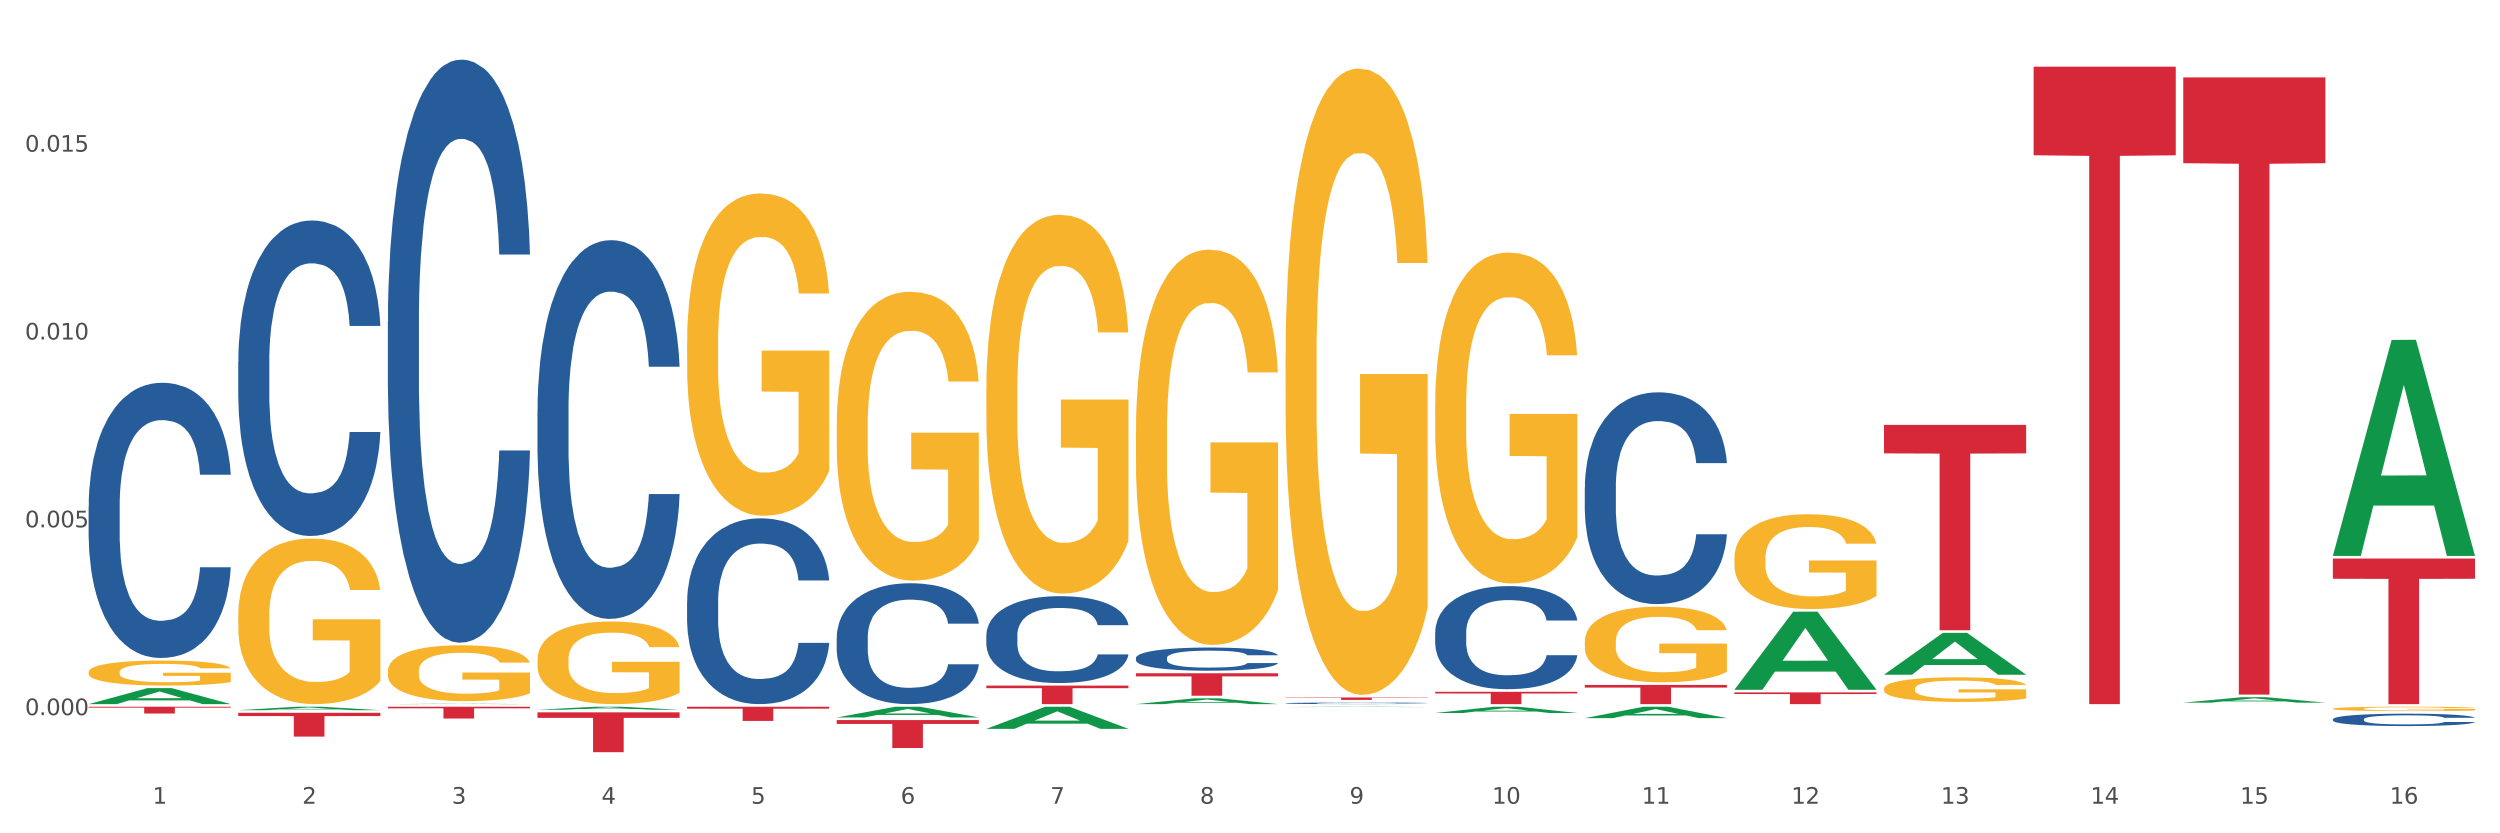 <?xml version="1.0" encoding="utf-8" standalone="no"?>
<!DOCTYPE svg PUBLIC "-//W3C//DTD SVG 1.1//EN"
  "http://www.w3.org/Graphics/SVG/1.1/DTD/svg11.dtd">
<svg xmlns:xlink="http://www.w3.org/1999/xlink" width="1080pt" height="360pt" viewBox="0 0 1080 360" xmlns="http://www.w3.org/2000/svg" version="1.1">
 <rect x="0" y="0" width="1080" height="360" fill="#333333" stroke="none"/>
 <defs>
  <style type="text/css">*{stroke-linejoin: round; stroke-linecap: butt}</style>
 </defs>
 <g id="figure_1">
  <g id="patch_1">
   <path d="M 0 360 
L 1080 360 
L 1080 0 
L 0 0 
z
" style="fill: #ffffff; stroke: #ffffff; stroke-linejoin: miter"/>
  </g>
  <g id="axes_1">
   <g id="matplotlib.axis_1">
    <g id="xtick_1">
     <g id="text_1">
      <!-- 1 -->
      <g style="fill: #4d4d4d" transform="translate(65.93 347.204) scale(0.096 -0.096)">
       <defs>
        <path id="DejaVuSans-31" d="M 794 531 
L 1825 531 
L 1825 4091 
L 703 3866 
L 703 4441 
L 1819 4666 
L 2450 4666 
L 2450 531 
L 3481 531 
L 3481 0 
L 794 0 
L 794 531 
z
" transform="scale(0.016)"/>
       </defs>
       <use xlink:href="#DejaVuSans-31"/>
      </g>
     </g>
    </g>
    <g id="xtick_2">
     <g id="text_2">
      <!-- 2 -->
      <g style="fill: #4d4d4d" transform="translate(130.565 347.204) scale(0.096 -0.096)">
       <defs>
        <path id="DejaVuSans-32" d="M 1228 531 
L 3431 531 
L 3431 0 
L 469 0 
L 469 531 
Q 828 903 1448 1529 
Q 2069 2156 2228 2338 
Q 2531 2678 2651 2914 
Q 2772 3150 2772 3378 
Q 2772 3750 2511 3984 
Q 2250 4219 1831 4219 
Q 1534 4219 1204 4116 
Q 875 4013 500 3803 
L 500 4441 
Q 881 4594 1212 4672 
Q 1544 4750 1819 4750 
Q 2544 4750 2975 4387 
Q 3406 4025 3406 3419 
Q 3406 3131 3298 2873 
Q 3191 2616 2906 2266 
Q 2828 2175 2409 1742 
Q 1991 1309 1228 531 
z
" transform="scale(0.016)"/>
       </defs>
       <use xlink:href="#DejaVuSans-32"/>
      </g>
     </g>
    </g>
    <g id="xtick_3">
     <g id="text_3">
      <!-- 3 -->
      <g style="fill: #4d4d4d" transform="translate(195.199 347.204) scale(0.096 -0.096)">
       <defs>
        <path id="DejaVuSans-33" d="M 2597 2516 
Q 3050 2419 3304 2112 
Q 3559 1806 3559 1356 
Q 3559 666 3084 287 
Q 2609 -91 1734 -91 
Q 1441 -91 1130 -33 
Q 819 25 488 141 
L 488 750 
Q 750 597 1062 519 
Q 1375 441 1716 441 
Q 2309 441 2620 675 
Q 2931 909 2931 1356 
Q 2931 1769 2642 2001 
Q 2353 2234 1838 2234 
L 1294 2234 
L 1294 2753 
L 1863 2753 
Q 2328 2753 2575 2939 
Q 2822 3125 2822 3475 
Q 2822 3834 2567 4026 
Q 2313 4219 1838 4219 
Q 1578 4219 1281 4162 
Q 984 4106 628 3988 
L 628 4550 
Q 988 4650 1302 4700 
Q 1616 4750 1894 4750 
Q 2613 4750 3031 4423 
Q 3450 4097 3450 3541 
Q 3450 3153 3228 2886 
Q 3006 2619 2597 2516 
z
" transform="scale(0.016)"/>
       </defs>
       <use xlink:href="#DejaVuSans-33"/>
      </g>
     </g>
    </g>
    <g id="xtick_4">
     <g id="text_4">
      <!-- 4 -->
      <g style="fill: #4d4d4d" transform="translate(259.833 347.204) scale(0.096 -0.096)">
       <defs>
        <path id="DejaVuSans-34" d="M 2419 4116 
L 825 1625 
L 2419 1625 
L 2419 4116 
z
M 2253 4666 
L 3047 4666 
L 3047 1625 
L 3713 1625 
L 3713 1100 
L 3047 1100 
L 3047 0 
L 2419 0 
L 2419 1100 
L 313 1100 
L 313 1709 
L 2253 4666 
z
" transform="scale(0.016)"/>
       </defs>
       <use xlink:href="#DejaVuSans-34"/>
      </g>
     </g>
    </g>
    <g id="xtick_5">
     <g id="text_5">
      <!-- 5 -->
      <g style="fill: #4d4d4d" transform="translate(324.467 347.204) scale(0.096 -0.096)">
       <defs>
        <path id="DejaVuSans-35" d="M 691 4666 
L 3169 4666 
L 3169 4134 
L 1269 4134 
L 1269 2991 
Q 1406 3038 1543 3061 
Q 1681 3084 1819 3084 
Q 2600 3084 3056 2656 
Q 3513 2228 3513 1497 
Q 3513 744 3044 326 
Q 2575 -91 1722 -91 
Q 1428 -91 1123 -41 
Q 819 9 494 109 
L 494 744 
Q 775 591 1075 516 
Q 1375 441 1709 441 
Q 2250 441 2565 725 
Q 2881 1009 2881 1497 
Q 2881 1984 2565 2268 
Q 2250 2553 1709 2553 
Q 1456 2553 1204 2497 
Q 953 2441 691 2322 
L 691 4666 
z
" transform="scale(0.016)"/>
       </defs>
       <use xlink:href="#DejaVuSans-35"/>
      </g>
     </g>
    </g>
    <g id="xtick_6">
     <g id="text_6">
      <!-- 6 -->
      <g style="fill: #4d4d4d" transform="translate(389.102 347.204) scale(0.096 -0.096)">
       <defs>
        <path id="DejaVuSans-36" d="M 2113 2584 
Q 1688 2584 1439 2293 
Q 1191 2003 1191 1497 
Q 1191 994 1439 701 
Q 1688 409 2113 409 
Q 2538 409 2786 701 
Q 3034 994 3034 1497 
Q 3034 2003 2786 2293 
Q 2538 2584 2113 2584 
z
M 3366 4563 
L 3366 3988 
Q 3128 4100 2886 4159 
Q 2644 4219 2406 4219 
Q 1781 4219 1451 3797 
Q 1122 3375 1075 2522 
Q 1259 2794 1537 2939 
Q 1816 3084 2150 3084 
Q 2853 3084 3261 2657 
Q 3669 2231 3669 1497 
Q 3669 778 3244 343 
Q 2819 -91 2113 -91 
Q 1303 -91 875 529 
Q 447 1150 447 2328 
Q 447 3434 972 4092 
Q 1497 4750 2381 4750 
Q 2619 4750 2861 4703 
Q 3103 4656 3366 4563 
z
" transform="scale(0.016)"/>
       </defs>
       <use xlink:href="#DejaVuSans-36"/>
      </g>
     </g>
    </g>
    <g id="xtick_7">
     <g id="text_7">
      <!-- 7 -->
      <g style="fill: #4d4d4d" transform="translate(453.736 347.204) scale(0.096 -0.096)">
       <defs>
        <path id="DejaVuSans-37" d="M 525 4666 
L 3525 4666 
L 3525 4397 
L 1831 0 
L 1172 0 
L 2766 4134 
L 525 4134 
L 525 4666 
z
" transform="scale(0.016)"/>
       </defs>
       <use xlink:href="#DejaVuSans-37"/>
      </g>
     </g>
    </g>
    <g id="xtick_8">
     <g id="text_8">
      <!-- 8 -->
      <g style="fill: #4d4d4d" transform="translate(518.37 347.204) scale(0.096 -0.096)">
       <defs>
        <path id="DejaVuSans-38" d="M 2034 2216 
Q 1584 2216 1326 1975 
Q 1069 1734 1069 1313 
Q 1069 891 1326 650 
Q 1584 409 2034 409 
Q 2484 409 2743 651 
Q 3003 894 3003 1313 
Q 3003 1734 2745 1975 
Q 2488 2216 2034 2216 
z
M 1403 2484 
Q 997 2584 770 2862 
Q 544 3141 544 3541 
Q 544 4100 942 4425 
Q 1341 4750 2034 4750 
Q 2731 4750 3128 4425 
Q 3525 4100 3525 3541 
Q 3525 3141 3298 2862 
Q 3072 2584 2669 2484 
Q 3125 2378 3379 2068 
Q 3634 1759 3634 1313 
Q 3634 634 3220 271 
Q 2806 -91 2034 -91 
Q 1263 -91 848 271 
Q 434 634 434 1313 
Q 434 1759 690 2068 
Q 947 2378 1403 2484 
z
M 1172 3481 
Q 1172 3119 1398 2916 
Q 1625 2713 2034 2713 
Q 2441 2713 2670 2916 
Q 2900 3119 2900 3481 
Q 2900 3844 2670 4047 
Q 2441 4250 2034 4250 
Q 1625 4250 1398 4047 
Q 1172 3844 1172 3481 
z
" transform="scale(0.016)"/>
       </defs>
       <use xlink:href="#DejaVuSans-38"/>
      </g>
     </g>
    </g>
    <g id="xtick_9">
     <g id="text_9">
      <!-- 9 -->
      <g style="fill: #4d4d4d" transform="translate(583.005 347.204) scale(0.096 -0.096)">
       <defs>
        <path id="DejaVuSans-39" d="M 703 97 
L 703 672 
Q 941 559 1184 500 
Q 1428 441 1663 441 
Q 2288 441 2617 861 
Q 2947 1281 2994 2138 
Q 2813 1869 2534 1725 
Q 2256 1581 1919 1581 
Q 1219 1581 811 2004 
Q 403 2428 403 3163 
Q 403 3881 828 4315 
Q 1253 4750 1959 4750 
Q 2769 4750 3195 4129 
Q 3622 3509 3622 2328 
Q 3622 1225 3098 567 
Q 2575 -91 1691 -91 
Q 1453 -91 1209 -44 
Q 966 3 703 97 
z
M 1959 2075 
Q 2384 2075 2632 2365 
Q 2881 2656 2881 3163 
Q 2881 3666 2632 3958 
Q 2384 4250 1959 4250 
Q 1534 4250 1286 3958 
Q 1038 3666 1038 3163 
Q 1038 2656 1286 2365 
Q 1534 2075 1959 2075 
z
" transform="scale(0.016)"/>
       </defs>
       <use xlink:href="#DejaVuSans-39"/>
      </g>
     </g>
    </g>
    <g id="xtick_10">
     <g id="text_10">
      <!-- 10 -->
      <g style="fill: #4d4d4d" transform="translate(644.585 347.204) scale(0.096 -0.096)">
       <defs>
        <path id="DejaVuSans-30" d="M 2034 4250 
Q 1547 4250 1301 3770 
Q 1056 3291 1056 2328 
Q 1056 1369 1301 889 
Q 1547 409 2034 409 
Q 2525 409 2770 889 
Q 3016 1369 3016 2328 
Q 3016 3291 2770 3770 
Q 2525 4250 2034 4250 
z
M 2034 4750 
Q 2819 4750 3233 4129 
Q 3647 3509 3647 2328 
Q 3647 1150 3233 529 
Q 2819 -91 2034 -91 
Q 1250 -91 836 529 
Q 422 1150 422 2328 
Q 422 3509 836 4129 
Q 1250 4750 2034 4750 
z
" transform="scale(0.016)"/>
       </defs>
       <use xlink:href="#DejaVuSans-31"/>
       <use xlink:href="#DejaVuSans-30" transform="translate(63.623 0)"/>
      </g>
     </g>
    </g>
    <g id="xtick_11">
     <g id="text_11">
      <!-- 11 -->
      <g style="fill: #4d4d4d" transform="translate(709.219 347.204) scale(0.096 -0.096)">
       <use xlink:href="#DejaVuSans-31"/>
       <use xlink:href="#DejaVuSans-31" transform="translate(63.623 0)"/>
      </g>
     </g>
    </g>
    <g id="xtick_12">
     <g id="text_12">
      <!-- 12 -->
      <g style="fill: #4d4d4d" transform="translate(773.854 347.204) scale(0.096 -0.096)">
       <use xlink:href="#DejaVuSans-31"/>
       <use xlink:href="#DejaVuSans-32" transform="translate(63.623 0)"/>
      </g>
     </g>
    </g>
    <g id="xtick_13">
     <g id="text_13">
      <!-- 13 -->
      <g style="fill: #4d4d4d" transform="translate(838.488 347.204) scale(0.096 -0.096)">
       <use xlink:href="#DejaVuSans-31"/>
       <use xlink:href="#DejaVuSans-33" transform="translate(63.623 0)"/>
      </g>
     </g>
    </g>
    <g id="xtick_14">
     <g id="text_14">
      <!-- 14 -->
      <g style="fill: #4d4d4d" transform="translate(903.122 347.204) scale(0.096 -0.096)">
       <use xlink:href="#DejaVuSans-31"/>
       <use xlink:href="#DejaVuSans-34" transform="translate(63.623 0)"/>
      </g>
     </g>
    </g>
    <g id="xtick_15">
     <g id="text_15">
      <!-- 15 -->
      <g style="fill: #4d4d4d" transform="translate(967.756 347.204) scale(0.096 -0.096)">
       <use xlink:href="#DejaVuSans-31"/>
       <use xlink:href="#DejaVuSans-35" transform="translate(63.623 0)"/>
      </g>
     </g>
    </g>
    <g id="xtick_16">
     <g id="text_16">
      <!-- 16 -->
      <g style="fill: #4d4d4d" transform="translate(1032.391 347.204) scale(0.096 -0.096)">
       <use xlink:href="#DejaVuSans-31"/>
       <use xlink:href="#DejaVuSans-36" transform="translate(63.623 0)"/>
      </g>
     </g>
    </g>
    <g id="xtick_17"/>
    <g id="xtick_18"/>
    <g id="xtick_19"/>
    <g id="xtick_20"/>
    <g id="xtick_21"/>
    <g id="xtick_22"/>
    <g id="xtick_23"/>
    <g id="xtick_24"/>
    <g id="xtick_25"/>
    <g id="xtick_26"/>
    <g id="xtick_27"/>
    <g id="xtick_28"/>
    <g id="xtick_29"/>
    <g id="xtick_30"/>
    <g id="xtick_31"/>
   </g>
   <g id="matplotlib.axis_2">
    <g id="ytick_1">
     <g id="text_17">
      <!-- 0.000 -->
      <g style="fill: #4d4d4d" transform="translate(10.8 308.945) scale(0.096 -0.096)">
       <defs>
        <path id="DejaVuSans-2e" d="M 684 794 
L 1344 794 
L 1344 0 
L 684 0 
L 684 794 
z
" transform="scale(0.016)"/>
       </defs>
       <use xlink:href="#DejaVuSans-30"/>
       <use xlink:href="#DejaVuSans-2e" transform="translate(63.623 0)"/>
       <use xlink:href="#DejaVuSans-30" transform="translate(95.41 0)"/>
       <use xlink:href="#DejaVuSans-30" transform="translate(159.033 0)"/>
       <use xlink:href="#DejaVuSans-30" transform="translate(222.656 0)"/>
      </g>
     </g>
    </g>
    <g id="ytick_2">
     <g id="text_18">
      <!-- 0.005 -->
      <g style="fill: #4d4d4d" transform="translate(10.8 227.805) scale(0.096 -0.096)">
       <use xlink:href="#DejaVuSans-30"/>
       <use xlink:href="#DejaVuSans-2e" transform="translate(63.623 0)"/>
       <use xlink:href="#DejaVuSans-30" transform="translate(95.41 0)"/>
       <use xlink:href="#DejaVuSans-30" transform="translate(159.033 0)"/>
       <use xlink:href="#DejaVuSans-35" transform="translate(222.656 0)"/>
      </g>
     </g>
    </g>
    <g id="ytick_3">
     <g id="text_19">
      <!-- 0.010 -->
      <g style="fill: #4d4d4d" transform="translate(10.8 146.664) scale(0.096 -0.096)">
       <use xlink:href="#DejaVuSans-30"/>
       <use xlink:href="#DejaVuSans-2e" transform="translate(63.623 0)"/>
       <use xlink:href="#DejaVuSans-30" transform="translate(95.41 0)"/>
       <use xlink:href="#DejaVuSans-31" transform="translate(159.033 0)"/>
       <use xlink:href="#DejaVuSans-30" transform="translate(222.656 0)"/>
      </g>
     </g>
    </g>
    <g id="ytick_4">
     <g id="text_20">
      <!-- 0.015 -->
      <g style="fill: #4d4d4d" transform="translate(10.8 65.524) scale(0.096 -0.096)">
       <use xlink:href="#DejaVuSans-30"/>
       <use xlink:href="#DejaVuSans-2e" transform="translate(63.623 0)"/>
       <use xlink:href="#DejaVuSans-30" transform="translate(95.41 0)"/>
       <use xlink:href="#DejaVuSans-31" transform="translate(159.033 0)"/>
       <use xlink:href="#DejaVuSans-35" transform="translate(222.656 0)"/>
      </g>
     </g>
    </g>
    <g id="ytick_5"/>
    <g id="ytick_6"/>
    <g id="ytick_7"/>
    <g id="ytick_8"/>
   </g>
   <g id="PolyCollection_1">
    <path d="M 38.283 304.167 
L 38.346 304.16 
L 63.667 297.284 
L 74.175 297.278 
L 99.686 304.179 
L 87.532 304.179 
L 82.024 302.572 
L 55.881 302.572 
L 55.691 302.598 
L 50.374 304.179 
L 38.283 304.179 
L 38.283 304.167 
L 59.173 301.613 
L 78.733 301.607 
L 69.048 298.749 
L 68.921 298.736 
L 68.794 298.755 
L 59.109 301.607 
L 59.173 301.613 
L 38.283 304.167 
z
" clip-path="url(#pe0c44d5d0a)" style="fill: #109648"/>
    <path d="M 813.895 297.515 
L 813.967 297.505 
L 813.967 297.155 
L 814.112 296.854 
L 814.837 296.125 
L 815.924 295.522 
L 816.722 295.201 
L 817.519 294.939 
L 818.462 294.676 
L 819.622 294.404 
L 821.724 294.006 
L 823.029 293.801 
L 824.624 293.588 
L 827.523 293.276 
L 829.626 293.101 
L 831.801 292.956 
L 835.353 292.781 
L 837.673 292.703 
L 840.137 292.645 
L 843.11 292.606 
L 845.357 292.596 
L 850.287 292.625 
L 854.491 292.713 
L 856.521 292.781 
L 859.131 292.897 
L 860.508 292.975 
L 862.756 293.131 
L 865.075 293.335 
L 866.67 293.51 
L 869.063 293.84 
L 870.875 294.171 
L 872.542 294.579 
L 873.412 294.861 
L 874.065 295.123 
L 874.645 295.425 
L 875.225 295.901 
L 862.176 295.901 
L 861.668 295.561 
L 860.871 295.24 
L 859.711 294.929 
L 858.696 294.735 
L 856.956 294.492 
L 855.361 294.336 
L 853.694 294.219 
L 851.664 294.122 
L 850.069 294.074 
L 847.822 294.035 
L 843.4 294.044 
L 840.427 294.122 
L 838.398 294.219 
L 837.093 294.307 
L 835.933 294.404 
L 834.628 294.54 
L 833.105 294.744 
L 832.018 294.929 
L 830.931 295.162 
L 830.061 295.396 
L 829.263 295.668 
L 828.611 295.959 
L 828.103 296.261 
L 827.668 296.63 
L 827.306 297.243 
L 827.306 298.574 
L 827.451 298.876 
L 827.813 299.274 
L 828.248 299.576 
L 828.973 299.935 
L 829.626 300.178 
L 830.858 300.528 
L 832.236 300.82 
L 833.323 301.005 
L 834.41 301.16 
L 836.295 301.374 
L 838.398 301.549 
L 840.21 301.656 
L 842.675 301.753 
L 844.342 301.792 
L 845.792 301.812 
L 849.344 301.812 
L 851.881 301.782 
L 854.709 301.714 
L 856.884 301.627 
L 858.696 301.52 
L 860.726 301.345 
L 862.031 301.18 
L 862.031 299.148 
L 846.082 299.138 
L 846.082 297.787 
L 875.297 297.787 
L 875.297 301.753 
L 874.065 301.957 
L 872.687 302.142 
L 871.237 302.307 
L 869.063 302.511 
L 866.453 302.706 
L 864.133 302.842 
L 861.668 302.959 
L 858.768 303.066 
L 854.999 303.163 
L 852.679 303.202 
L 849.779 303.231 
L 846.372 303.241 
L 843.4 303.221 
L 840.5 303.172 
L 837.455 303.085 
L 834.483 302.959 
L 832.236 302.832 
L 829.988 302.677 
L 827.596 302.473 
L 825.711 302.278 
L 824.261 302.103 
L 822.666 301.88 
L 820.926 301.588 
L 819.622 301.325 
L 818.462 301.053 
L 817.229 300.703 
L 816.359 300.402 
L 815.489 300.023 
L 814.982 299.741 
L 814.402 299.303 
L 813.967 298.691 
L 813.895 297.515 
z
" clip-path="url(#pe0c44d5d0a)" style="fill: #f7b32b"/>
    <path d="M 1007.797 306.173 
L 1007.87 306.171 
L 1007.87 306.109 
L 1008.015 306.055 
L 1008.74 305.925 
L 1009.827 305.818 
L 1010.625 305.761 
L 1011.422 305.714 
L 1012.365 305.668 
L 1013.524 305.619 
L 1015.627 305.548 
L 1016.932 305.512 
L 1018.527 305.474 
L 1021.426 305.419 
L 1023.529 305.388 
L 1025.703 305.362 
L 1029.256 305.33 
L 1031.576 305.317 
L 1034.04 305.306 
L 1037.013 305.299 
L 1039.26 305.298 
L 1044.19 305.303 
L 1048.394 305.318 
L 1050.424 305.33 
L 1053.034 305.351 
L 1054.411 305.365 
L 1056.659 305.393 
L 1058.978 305.429 
L 1060.573 305.46 
L 1062.966 305.519 
L 1064.778 305.578 
L 1066.445 305.65 
L 1067.315 305.7 
L 1067.968 305.747 
L 1068.548 305.801 
L 1069.128 305.885 
L 1056.079 305.885 
L 1055.571 305.825 
L 1054.774 305.768 
L 1053.614 305.713 
L 1052.599 305.678 
L 1050.859 305.635 
L 1049.264 305.607 
L 1047.597 305.586 
L 1045.567 305.569 
L 1043.972 305.56 
L 1041.725 305.554 
L 1037.303 305.555 
L 1034.33 305.569 
L 1032.3 305.586 
L 1030.996 305.602 
L 1029.836 305.619 
L 1028.531 305.643 
L 1027.008 305.68 
L 1025.921 305.713 
L 1024.834 305.754 
L 1023.964 305.796 
L 1023.166 305.844 
L 1022.514 305.896 
L 1022.006 305.949 
L 1021.571 306.015 
L 1021.209 306.124 
L 1021.209 306.361 
L 1021.354 306.415 
L 1021.716 306.485 
L 1022.151 306.539 
L 1022.876 306.603 
L 1023.529 306.646 
L 1024.761 306.709 
L 1026.138 306.76 
L 1027.226 306.793 
L 1028.313 306.821 
L 1030.198 306.859 
L 1032.3 306.89 
L 1034.113 306.909 
L 1036.578 306.926 
L 1038.245 306.933 
L 1039.695 306.937 
L 1043.247 306.937 
L 1045.784 306.932 
L 1048.612 306.919 
L 1050.786 306.904 
L 1052.599 306.885 
L 1054.629 306.854 
L 1055.934 306.824 
L 1055.934 306.463 
L 1039.985 306.461 
L 1039.985 306.221 
L 1069.2 306.221 
L 1069.2 306.926 
L 1067.968 306.963 
L 1066.59 306.996 
L 1065.14 307.025 
L 1062.966 307.061 
L 1060.356 307.096 
L 1058.036 307.12 
L 1055.571 307.141 
L 1052.671 307.16 
L 1048.902 307.177 
L 1046.582 307.184 
L 1043.682 307.189 
L 1040.275 307.191 
L 1037.303 307.187 
L 1034.403 307.179 
L 1031.358 307.163 
L 1028.386 307.141 
L 1026.138 307.118 
L 1023.891 307.091 
L 1021.499 307.054 
L 1019.614 307.02 
L 1018.164 306.989 
L 1016.569 306.949 
L 1014.829 306.897 
L 1013.524 306.85 
L 1012.365 306.802 
L 1011.132 306.74 
L 1010.262 306.686 
L 1009.392 306.619 
L 1008.885 306.568 
L 1008.305 306.491 
L 1007.87 306.382 
L 1007.797 306.173 
z
" clip-path="url(#pe0c44d5d0a)" style="fill: #f7b32b"/>
    <path d="M 102.917 156.491 
L 102.99 156.366 
L 102.99 152.881 
L 103.208 148.151 
L 104.006 139.438 
L 105.022 132.841 
L 106.764 125.124 
L 107.708 121.888 
L 108.941 118.278 
L 111.482 112.428 
L 114.385 107.449 
L 116.417 104.711 
L 117.941 102.969 
L 121.353 99.857 
L 123.312 98.488 
L 125.344 97.367 
L 127.086 96.621 
L 129.99 95.749 
L 132.312 95.376 
L 134.998 95.251 
L 137.248 95.376 
L 140.223 95.874 
L 144.578 97.367 
L 146.247 98.239 
L 148.497 99.732 
L 150.82 101.724 
L 152.707 103.715 
L 154.884 106.578 
L 157.134 110.312 
L 159.312 115.042 
L 160.836 119.399 
L 162.07 124.004 
L 163.159 129.605 
L 163.957 135.704 
L 164.32 140.807 
L 151.038 140.807 
L 150.675 136.202 
L 149.949 131.223 
L 149.223 127.863 
L 148.425 125.124 
L 147.191 122.012 
L 146.102 120.021 
L 144.288 117.656 
L 142.618 116.162 
L 141.239 115.291 
L 139.57 114.544 
L 136.014 113.797 
L 133.473 113.797 
L 131.877 114.046 
L 129.917 114.669 
L 128.248 115.54 
L 126.288 117.034 
L 124.764 118.652 
L 123.24 120.768 
L 122.369 122.261 
L 121.062 125 
L 120.191 127.24 
L 119.03 131.099 
L 118.377 133.837 
L 117.216 140.932 
L 116.707 146.16 
L 116.49 149.769 
L 116.345 153.752 
L 116.345 173.17 
L 116.78 181.883 
L 117.143 185.617 
L 117.724 189.849 
L 118.812 195.325 
L 120.409 200.677 
L 122.078 204.536 
L 123.457 206.901 
L 124.764 208.644 
L 126.07 210.013 
L 127.667 211.257 
L 128.973 212.004 
L 130.933 212.751 
L 133.256 213.124 
L 135.07 213.124 
L 138.772 212.502 
L 140.441 211.88 
L 142.038 211.008 
L 143.78 209.639 
L 145.159 208.146 
L 145.957 207.025 
L 147.264 204.661 
L 148.28 202.171 
L 149.151 199.308 
L 149.731 196.819 
L 150.385 193.085 
L 150.893 188.853 
L 151.038 186.612 
L 164.32 186.612 
L 164.03 191.093 
L 163.521 195.45 
L 162.505 201.3 
L 161.707 204.661 
L 160.473 208.768 
L 159.167 212.253 
L 157.352 216.112 
L 155.683 218.975 
L 153.941 221.464 
L 152.054 223.704 
L 148.643 226.816 
L 147.409 227.687 
L 144.796 229.181 
L 142.764 230.052 
L 139.788 230.924 
L 136.74 231.422 
L 133.546 231.546 
L 130.715 231.297 
L 127.594 230.55 
L 125.635 229.803 
L 123.457 228.683 
L 120.917 226.941 
L 118.522 224.825 
L 116.272 222.335 
L 114.167 219.472 
L 112.208 216.236 
L 109.667 210.884 
L 107.78 205.656 
L 106.401 200.802 
L 105.458 196.694 
L 104.514 191.467 
L 104.006 187.857 
L 103.208 179.144 
L 102.917 171.054 
L 102.917 156.491 
z
" clip-path="url(#pe0c44d5d0a)" style="fill: #255c99"/>
    <path d="M 38.283 305.298 
L 99.686 305.298 
L 99.686 305.709 
L 75.532 305.712 
L 75.532 308.26 
L 62.291 308.26 
L 62.291 305.712 
L 38.283 305.709 
L 38.283 305.3 
L 38.283 305.298 
z
" clip-path="url(#pe0c44d5d0a)" style="fill: #d62839"/>
    <path d="M 102.917 307.92 
L 164.32 307.92 
L 164.32 309.348 
L 140.166 309.358 
L 140.166 318.198 
L 126.925 318.198 
L 126.925 309.358 
L 102.917 309.348 
L 102.917 307.929 
L 102.917 307.92 
z
" clip-path="url(#pe0c44d5d0a)" style="fill: #d62839"/>
    <path d="M 167.552 305.298 
L 228.954 305.298 
L 228.954 306.006 
L 204.801 306.011 
L 204.801 310.397 
L 191.56 310.397 
L 191.56 306.011 
L 167.552 306.006 
L 167.552 305.302 
L 167.552 305.298 
z
" clip-path="url(#pe0c44d5d0a)" style="fill: #d62839"/>
    <path d="M 232.186 307.719 
L 293.588 307.719 
L 293.588 310.114 
L 269.435 310.13 
L 269.435 324.95 
L 256.194 324.95 
L 256.194 310.13 
L 232.186 310.114 
L 232.186 307.735 
L 232.186 307.719 
z
" clip-path="url(#pe0c44d5d0a)" style="fill: #d62839"/>
    <path d="M 296.82 305.301 
L 358.223 305.301 
L 358.223 306.156 
L 334.069 306.162 
L 334.069 311.451 
L 320.828 311.451 
L 320.828 306.162 
L 296.82 306.156 
L 296.82 305.307 
L 296.82 305.301 
z
" clip-path="url(#pe0c44d5d0a)" style="fill: #d62839"/>
    <path d="M 361.454 311.06 
L 422.857 311.06 
L 422.857 312.739 
L 398.703 312.75 
L 398.703 323.143 
L 385.463 323.143 
L 385.463 312.75 
L 361.454 312.739 
L 361.454 311.071 
L 361.454 311.06 
z
" clip-path="url(#pe0c44d5d0a)" style="fill: #d62839"/>
    <path d="M 426.089 296.189 
L 487.491 296.189 
L 487.491 297.3 
L 463.338 297.307 
L 463.338 304.179 
L 450.097 304.179 
L 450.097 297.307 
L 426.089 297.3 
L 426.089 296.197 
L 426.089 296.189 
z
" clip-path="url(#pe0c44d5d0a)" style="fill: #d62839"/>
    <path d="M 490.723 290.864 
L 552.126 290.864 
L 552.126 292.21 
L 527.972 292.219 
L 527.972 300.549 
L 514.731 300.549 
L 514.731 292.219 
L 490.723 292.21 
L 490.723 290.873 
L 490.723 290.864 
z
" clip-path="url(#pe0c44d5d0a)" style="fill: #d62839"/>
    <path d="M 555.357 301.316 
L 616.76 301.316 
L 616.76 301.464 
L 592.606 301.465 
L 592.606 302.38 
L 579.365 302.38 
L 579.365 301.465 
L 555.357 301.464 
L 555.357 301.317 
L 555.357 301.316 
z
" clip-path="url(#pe0c44d5d0a)" style="fill: #d62839"/>
    <path d="M 619.992 298.849 
L 681.394 298.849 
L 681.394 299.59 
L 657.241 299.595 
L 657.241 304.179 
L 644 304.179 
L 644 299.595 
L 619.992 299.59 
L 619.992 298.854 
L 619.992 298.849 
z
" clip-path="url(#pe0c44d5d0a)" style="fill: #d62839"/>
    <path d="M 684.626 295.892 
L 746.029 295.892 
L 746.029 297.043 
L 721.875 297.051 
L 721.875 304.179 
L 708.634 304.179 
L 708.634 297.051 
L 684.626 297.043 
L 684.626 295.899 
L 684.626 295.892 
z
" clip-path="url(#pe0c44d5d0a)" style="fill: #d62839"/>
    <path d="M 749.26 299.117 
L 810.663 299.117 
L 810.663 299.821 
L 786.509 299.825 
L 786.509 304.179 
L 773.268 304.179 
L 773.268 299.825 
L 749.26 299.821 
L 749.26 299.122 
L 749.26 299.117 
z
" clip-path="url(#pe0c44d5d0a)" style="fill: #d62839"/>
    <path d="M 813.895 183.536 
L 875.297 183.536 
L 875.297 195.868 
L 851.143 195.951 
L 851.143 272.278 
L 837.903 272.278 
L 837.903 195.951 
L 813.895 195.868 
L 813.895 183.619 
L 813.895 183.536 
z
" clip-path="url(#pe0c44d5d0a)" style="fill: #d62839"/>
    <path d="M 878.529 28.812 
L 939.931 28.812 
L 939.931 67.079 
L 915.778 67.338 
L 915.778 304.179 
L 902.537 304.179 
L 902.537 67.338 
L 878.529 67.079 
L 878.529 29.071 
L 878.529 28.812 
z
" clip-path="url(#pe0c44d5d0a)" style="fill: #d62839"/>
    <path d="M 749.26 241.076 
L 749.333 241.038 
L 749.333 239.691 
L 749.478 238.532 
L 750.203 235.726 
L 751.29 233.407 
L 752.088 232.172 
L 752.885 231.162 
L 753.827 230.152 
L 754.987 229.105 
L 757.09 227.571 
L 758.395 226.785 
L 759.989 225.962 
L 762.889 224.765 
L 764.991 224.092 
L 767.166 223.531 
L 770.719 222.857 
L 773.038 222.558 
L 775.503 222.334 
L 778.475 222.184 
L 780.723 222.147 
L 785.652 222.259 
L 789.857 222.595 
L 791.887 222.857 
L 794.497 223.306 
L 795.874 223.606 
L 798.121 224.204 
L 800.441 224.99 
L 802.036 225.663 
L 804.428 226.935 
L 806.241 228.207 
L 807.908 229.778 
L 808.778 230.863 
L 809.43 231.873 
L 810.01 233.033 
L 810.59 234.866 
L 797.541 234.866 
L 797.034 233.556 
L 796.236 232.322 
L 795.077 231.125 
L 794.062 230.377 
L 792.322 229.441 
L 790.727 228.843 
L 789.06 228.394 
L 787.03 228.02 
L 785.435 227.833 
L 783.188 227.683 
L 778.765 227.721 
L 775.793 228.02 
L 773.763 228.394 
L 772.458 228.731 
L 771.298 229.105 
L 769.994 229.628 
L 768.471 230.414 
L 767.384 231.125 
L 766.296 232.023 
L 765.426 232.92 
L 764.629 233.968 
L 763.977 235.09 
L 763.469 236.25 
L 763.034 237.671 
L 762.672 240.028 
L 762.672 245.153 
L 762.817 246.313 
L 763.179 247.847 
L 763.614 249.006 
L 764.339 250.391 
L 764.991 251.326 
L 766.224 252.672 
L 767.601 253.795 
L 768.689 254.506 
L 769.776 255.104 
L 771.661 255.927 
L 773.763 256.6 
L 775.576 257.012 
L 778.04 257.386 
L 779.708 257.536 
L 781.158 257.61 
L 784.71 257.61 
L 787.247 257.498 
L 790.074 257.236 
L 792.249 256.9 
L 794.062 256.488 
L 796.091 255.815 
L 797.396 255.179 
L 797.396 247.36 
L 781.448 247.323 
L 781.448 242.123 
L 810.663 242.123 
L 810.663 257.386 
L 809.43 258.172 
L 808.053 258.882 
L 806.603 259.518 
L 804.428 260.304 
L 801.819 261.052 
L 799.499 261.576 
L 797.034 262.025 
L 794.134 262.436 
L 790.364 262.81 
L 788.045 262.96 
L 785.145 263.072 
L 781.738 263.11 
L 778.765 263.035 
L 775.866 262.848 
L 772.821 262.511 
L 769.849 262.025 
L 767.601 261.538 
L 765.354 260.94 
L 762.962 260.154 
L 761.077 259.406 
L 759.627 258.733 
L 758.032 257.872 
L 756.292 256.75 
L 754.987 255.74 
L 753.827 254.693 
L 752.595 253.346 
L 751.725 252.186 
L 750.855 250.727 
L 750.348 249.642 
L 749.768 247.959 
L 749.333 245.602 
L 749.26 241.076 
z
" clip-path="url(#pe0c44d5d0a)" style="fill: #f7b32b"/>
    <path d="M 684.626 277.193 
L 684.698 277.163 
L 684.698 276.089 
L 684.843 275.163 
L 685.568 272.925 
L 686.656 271.074 
L 687.453 270.089 
L 688.251 269.283 
L 689.193 268.477 
L 690.353 267.642 
L 692.455 266.418 
L 693.76 265.791 
L 695.355 265.134 
L 698.255 264.179 
L 700.357 263.642 
L 702.532 263.194 
L 706.084 262.657 
L 708.404 262.418 
L 710.869 262.239 
L 713.841 262.12 
L 716.088 262.09 
L 721.018 262.179 
L 725.223 262.448 
L 727.253 262.657 
L 729.862 263.015 
L 731.24 263.254 
L 733.487 263.732 
L 735.807 264.358 
L 737.402 264.896 
L 739.794 265.91 
L 741.606 266.925 
L 743.274 268.179 
L 744.144 269.045 
L 744.796 269.85 
L 745.376 270.776 
L 745.956 272.238 
L 732.907 272.238 
L 732.4 271.194 
L 731.602 270.209 
L 730.442 269.253 
L 729.427 268.656 
L 727.687 267.91 
L 726.093 267.433 
L 724.425 267.075 
L 722.395 266.776 
L 720.801 266.627 
L 718.553 266.507 
L 714.131 266.537 
L 711.159 266.776 
L 709.129 267.075 
L 707.824 267.343 
L 706.664 267.642 
L 705.359 268.06 
L 703.837 268.686 
L 702.749 269.253 
L 701.662 269.97 
L 700.792 270.686 
L 699.995 271.522 
L 699.342 272.417 
L 698.835 273.343 
L 698.4 274.477 
L 698.037 276.357 
L 698.037 280.446 
L 698.182 281.372 
L 698.545 282.595 
L 698.98 283.521 
L 699.705 284.625 
L 700.357 285.371 
L 701.59 286.446 
L 702.967 287.341 
L 704.054 287.908 
L 705.142 288.386 
L 707.027 289.043 
L 709.129 289.58 
L 710.941 289.908 
L 713.406 290.207 
L 715.074 290.326 
L 716.523 290.386 
L 720.076 290.386 
L 722.613 290.296 
L 725.44 290.087 
L 727.615 289.819 
L 729.427 289.49 
L 731.457 288.953 
L 732.762 288.446 
L 732.762 282.207 
L 716.813 282.178 
L 716.813 278.029 
L 746.029 278.029 
L 746.029 290.207 
L 744.796 290.833 
L 743.419 291.401 
L 741.969 291.908 
L 739.794 292.535 
L 737.184 293.132 
L 734.864 293.55 
L 732.4 293.908 
L 729.5 294.236 
L 725.73 294.535 
L 723.41 294.654 
L 720.511 294.744 
L 717.103 294.773 
L 714.131 294.714 
L 711.231 294.564 
L 708.187 294.296 
L 705.214 293.908 
L 702.967 293.52 
L 700.72 293.042 
L 698.327 292.415 
L 696.442 291.818 
L 694.993 291.281 
L 693.398 290.595 
L 691.658 289.699 
L 690.353 288.893 
L 689.193 288.058 
L 687.961 286.983 
L 687.091 286.058 
L 686.221 284.894 
L 685.713 284.028 
L 685.133 282.685 
L 684.698 280.805 
L 684.626 277.193 
z
" clip-path="url(#pe0c44d5d0a)" style="fill: #f7b32b"/>
    <path d="M 619.992 175.169 
L 620.064 175.039 
L 620.064 170.338 
L 620.209 166.291 
L 620.934 156.498 
L 622.021 148.402 
L 622.819 144.093 
L 623.616 140.568 
L 624.559 137.042 
L 625.719 133.386 
L 627.821 128.033 
L 629.126 125.291 
L 630.721 122.418 
L 633.621 118.24 
L 635.723 115.889 
L 637.898 113.931 
L 641.45 111.58 
L 643.77 110.536 
L 646.235 109.752 
L 649.207 109.23 
L 651.454 109.1 
L 656.384 109.491 
L 660.588 110.666 
L 662.618 111.58 
L 665.228 113.147 
L 666.605 114.192 
L 668.853 116.281 
L 671.173 119.023 
L 672.767 121.373 
L 675.16 125.813 
L 676.972 130.252 
L 678.639 135.736 
L 679.509 139.523 
L 680.162 143.049 
L 680.742 147.096 
L 681.322 153.494 
L 668.273 153.494 
L 667.765 148.924 
L 666.968 144.615 
L 665.808 140.437 
L 664.793 137.826 
L 663.053 134.561 
L 661.458 132.472 
L 659.791 130.905 
L 657.761 129.6 
L 656.166 128.947 
L 653.919 128.424 
L 649.497 128.555 
L 646.525 129.6 
L 644.495 130.905 
L 643.19 132.08 
L 642.03 133.386 
L 640.725 135.214 
L 639.203 137.956 
L 638.115 140.437 
L 637.028 143.571 
L 636.158 146.705 
L 635.36 150.361 
L 634.708 154.278 
L 634.201 158.326 
L 633.766 163.287 
L 633.403 171.513 
L 633.403 189.402 
L 633.548 193.45 
L 633.911 198.803 
L 634.346 202.851 
L 635.07 207.682 
L 635.723 210.946 
L 636.955 215.647 
L 638.333 219.564 
L 639.42 222.045 
L 640.508 224.134 
L 642.392 227.007 
L 644.495 229.357 
L 646.307 230.794 
L 648.772 232.099 
L 650.439 232.622 
L 651.889 232.883 
L 655.441 232.883 
L 657.979 232.491 
L 660.806 231.577 
L 662.981 230.402 
L 664.793 228.966 
L 666.823 226.615 
L 668.128 224.395 
L 668.128 197.106 
L 652.179 196.975 
L 652.179 178.826 
L 681.394 178.826 
L 681.394 232.099 
L 680.162 234.841 
L 678.784 237.322 
L 677.335 239.542 
L 675.16 242.284 
L 672.55 244.895 
L 670.23 246.723 
L 667.765 248.29 
L 664.866 249.727 
L 661.096 251.032 
L 658.776 251.555 
L 655.876 251.946 
L 652.469 252.077 
L 649.497 251.816 
L 646.597 251.163 
L 643.552 249.988 
L 640.58 248.29 
L 638.333 246.593 
L 636.085 244.504 
L 633.693 241.762 
L 631.808 239.15 
L 630.358 236.8 
L 628.763 233.797 
L 627.024 229.88 
L 625.719 226.354 
L 624.559 222.698 
L 623.326 217.997 
L 622.456 213.95 
L 621.587 208.857 
L 621.079 205.071 
L 620.499 199.195 
L 620.064 190.969 
L 619.992 175.169 
z
" clip-path="url(#pe0c44d5d0a)" style="fill: #f7b32b"/>
    <path d="M 555.357 154.636 
L 555.43 154.389 
L 555.43 145.492 
L 555.575 137.831 
L 556.3 119.296 
L 557.387 103.974 
L 558.185 95.819 
L 558.982 89.146 
L 559.924 82.473 
L 561.084 75.554 
L 563.187 65.421 
L 564.492 60.231 
L 566.086 54.794 
L 568.986 46.886 
L 571.089 42.438 
L 573.263 38.731 
L 576.816 34.282 
L 579.135 32.305 
L 581.6 30.823 
L 584.573 29.834 
L 586.82 29.587 
L 591.749 30.328 
L 595.954 32.552 
L 597.984 34.282 
L 600.594 37.248 
L 601.971 39.225 
L 604.218 43.179 
L 606.538 48.369 
L 608.133 52.817 
L 610.525 61.22 
L 612.338 69.622 
L 614.005 80.002 
L 614.875 87.169 
L 615.528 93.841 
L 616.107 101.503 
L 616.687 113.612 
L 603.638 113.612 
L 603.131 104.962 
L 602.334 96.807 
L 601.174 88.899 
L 600.159 83.956 
L 598.419 77.778 
L 596.824 73.824 
L 595.157 70.858 
L 593.127 68.387 
L 591.532 67.151 
L 589.285 66.163 
L 584.862 66.41 
L 581.89 68.387 
L 579.86 70.858 
L 578.555 73.082 
L 577.396 75.554 
L 576.091 79.014 
L 574.568 84.203 
L 573.481 88.899 
L 572.393 94.83 
L 571.524 100.761 
L 570.726 107.681 
L 570.074 115.095 
L 569.566 122.756 
L 569.131 132.147 
L 568.769 147.717 
L 568.769 181.574 
L 568.914 189.235 
L 569.276 199.367 
L 569.711 207.028 
L 570.436 216.172 
L 571.089 222.351 
L 572.321 231.247 
L 573.698 238.661 
L 574.786 243.357 
L 575.873 247.311 
L 577.758 252.748 
L 579.86 257.196 
L 581.673 259.915 
L 584.138 262.386 
L 585.805 263.375 
L 587.255 263.869 
L 590.807 263.869 
L 593.344 263.128 
L 596.172 261.398 
L 598.346 259.174 
L 600.159 256.455 
L 602.189 252.007 
L 603.494 247.805 
L 603.494 196.155 
L 587.545 195.907 
L 587.545 161.556 
L 616.76 161.556 
L 616.76 262.386 
L 615.528 267.576 
L 614.15 272.272 
L 612.7 276.473 
L 610.525 281.663 
L 607.916 286.605 
L 605.596 290.065 
L 603.131 293.031 
L 600.231 295.749 
L 596.462 298.221 
L 594.142 299.209 
L 591.242 299.95 
L 587.835 300.198 
L 584.862 299.703 
L 581.963 298.468 
L 578.918 296.243 
L 575.946 293.031 
L 573.698 289.818 
L 571.451 285.864 
L 569.059 280.674 
L 567.174 275.731 
L 565.724 271.283 
L 564.129 265.599 
L 562.389 258.185 
L 561.084 251.512 
L 559.924 244.593 
L 558.692 235.696 
L 557.822 228.035 
L 556.952 218.397 
L 556.445 211.23 
L 555.865 200.109 
L 555.43 184.539 
L 555.357 154.636 
z
" clip-path="url(#pe0c44d5d0a)" style="fill: #f7b32b"/>
    <path d="M 167.552 138.933 
L 167.624 138.703 
L 167.624 132.262 
L 167.842 123.521 
L 168.64 107.419 
L 169.656 95.228 
L 171.398 80.966 
L 172.342 74.985 
L 173.576 68.315 
L 176.116 57.503 
L 179.019 48.302 
L 181.051 43.242 
L 182.576 40.021 
L 185.987 34.271 
L 187.947 31.74 
L 189.979 29.67 
L 191.721 28.29 
L 194.624 26.68 
L 196.946 25.99 
L 199.632 25.759 
L 201.882 25.99 
L 204.858 26.91 
L 209.212 29.67 
L 210.882 31.28 
L 213.132 34.04 
L 215.454 37.721 
L 217.341 41.401 
L 219.519 46.692 
L 221.769 53.593 
L 223.946 62.334 
L 225.47 70.385 
L 226.704 78.896 
L 227.793 89.247 
L 228.591 100.518 
L 228.954 109.95 
L 215.672 109.95 
L 215.309 101.439 
L 214.583 92.237 
L 213.858 86.027 
L 213.059 80.966 
L 211.825 75.215 
L 210.737 71.535 
L 208.922 67.164 
L 207.253 64.404 
L 205.874 62.794 
L 204.204 61.414 
L 200.648 60.034 
L 198.108 60.034 
L 196.511 60.494 
L 194.551 61.644 
L 192.882 63.254 
L 190.922 66.014 
L 189.398 69.005 
L 187.874 72.915 
L 187.003 75.675 
L 185.697 80.736 
L 184.826 84.877 
L 183.664 92.007 
L 183.011 97.068 
L 181.85 110.18 
L 181.342 119.841 
L 181.124 126.512 
L 180.979 133.872 
L 180.979 169.757 
L 181.414 185.859 
L 181.777 192.76 
L 182.358 200.58 
L 183.447 210.702 
L 185.043 220.593 
L 186.713 227.724 
L 188.092 232.094 
L 189.398 235.315 
L 190.705 237.845 
L 192.301 240.145 
L 193.608 241.525 
L 195.567 242.906 
L 197.89 243.596 
L 199.704 243.596 
L 203.406 242.445 
L 205.075 241.295 
L 206.672 239.685 
L 208.414 237.155 
L 209.793 234.395 
L 210.591 232.324 
L 211.898 227.954 
L 212.914 223.353 
L 213.785 218.063 
L 214.366 213.462 
L 215.019 206.561 
L 215.527 198.74 
L 215.672 194.6 
L 228.954 194.6 
L 228.664 202.881 
L 228.156 210.932 
L 227.14 221.743 
L 226.341 227.954 
L 225.107 235.545 
L 223.801 241.985 
L 221.987 249.116 
L 220.317 254.407 
L 218.575 259.007 
L 216.688 263.148 
L 213.277 268.899 
L 212.043 270.509 
L 209.43 273.269 
L 207.398 274.879 
L 204.422 276.49 
L 201.374 277.41 
L 198.18 277.64 
L 195.35 277.18 
L 192.229 275.799 
L 190.269 274.419 
L 188.092 272.349 
L 185.551 269.129 
L 183.156 265.218 
L 180.906 260.618 
L 178.801 255.327 
L 176.842 249.346 
L 174.302 239.455 
L 172.414 229.794 
L 171.035 220.823 
L 170.092 213.232 
L 169.148 203.571 
L 168.64 196.9 
L 167.842 180.798 
L 167.552 165.846 
L 167.552 138.933 
z
" clip-path="url(#pe0c44d5d0a)" style="fill: #255c99"/>
    <path d="M 232.186 177.268 
L 232.258 177.119 
L 232.258 172.935 
L 232.476 167.258 
L 233.275 156.798 
L 234.291 148.879 
L 236.033 139.615 
L 236.976 135.731 
L 238.21 131.398 
L 240.75 124.375 
L 243.654 118.398 
L 245.686 115.111 
L 247.21 113.019 
L 250.621 109.284 
L 252.581 107.64 
L 254.613 106.296 
L 256.355 105.399 
L 259.258 104.353 
L 261.581 103.905 
L 264.266 103.755 
L 266.516 103.905 
L 269.492 104.503 
L 273.847 106.296 
L 275.516 107.341 
L 277.766 109.134 
L 280.089 111.525 
L 281.976 113.916 
L 284.153 117.352 
L 286.403 121.835 
L 288.58 127.513 
L 290.105 132.742 
L 291.338 138.271 
L 292.427 144.994 
L 293.226 152.316 
L 293.588 158.442 
L 280.306 158.442 
L 279.943 152.914 
L 279.218 146.937 
L 278.492 142.903 
L 277.693 139.615 
L 276.46 135.88 
L 275.371 133.489 
L 273.556 130.65 
L 271.887 128.857 
L 270.508 127.812 
L 268.839 126.915 
L 265.282 126.019 
L 262.742 126.019 
L 261.145 126.317 
L 259.186 127.064 
L 257.516 128.11 
L 255.557 129.903 
L 254.032 131.846 
L 252.508 134.386 
L 251.637 136.179 
L 250.331 139.466 
L 249.46 142.156 
L 248.299 146.787 
L 247.645 150.075 
L 246.484 158.591 
L 245.976 164.867 
L 245.758 169.2 
L 245.613 173.981 
L 245.613 197.29 
L 246.049 207.749 
L 246.412 212.232 
L 246.992 217.312 
L 248.081 223.886 
L 249.678 230.311 
L 251.347 234.943 
L 252.726 237.782 
L 254.032 239.874 
L 255.339 241.518 
L 256.936 243.012 
L 258.242 243.908 
L 260.202 244.805 
L 262.524 245.253 
L 264.339 245.253 
L 268.04 244.506 
L 269.71 243.759 
L 271.306 242.713 
L 273.048 241.069 
L 274.427 239.276 
L 275.226 237.932 
L 276.532 235.093 
L 277.548 232.104 
L 278.419 228.668 
L 279 225.679 
L 279.653 221.197 
L 280.161 216.117 
L 280.306 213.427 
L 293.588 213.427 
L 293.298 218.806 
L 292.79 224.036 
L 291.774 231.058 
L 290.976 235.093 
L 289.742 240.023 
L 288.435 244.207 
L 286.621 248.839 
L 284.951 252.276 
L 283.21 255.264 
L 281.322 257.954 
L 277.911 261.689 
L 276.677 262.735 
L 274.064 264.528 
L 272.032 265.574 
L 269.056 266.62 
L 266.008 267.217 
L 262.815 267.367 
L 259.984 267.068 
L 256.863 266.171 
L 254.903 265.275 
L 252.726 263.93 
L 250.186 261.838 
L 247.791 259.298 
L 245.541 256.31 
L 243.436 252.873 
L 241.476 248.988 
L 238.936 242.564 
L 237.049 236.288 
L 235.67 230.461 
L 234.726 225.53 
L 233.783 219.255 
L 233.275 214.921 
L 232.476 204.462 
L 232.186 194.75 
L 232.186 177.268 
z
" clip-path="url(#pe0c44d5d0a)" style="fill: #255c99"/>
    <path d="M 296.82 259.984 
L 296.893 259.911 
L 296.893 257.858 
L 297.11 255.073 
L 297.909 249.943 
L 298.925 246.058 
L 300.667 241.514 
L 301.61 239.608 
L 302.844 237.483 
L 305.385 234.038 
L 308.288 231.106 
L 310.32 229.494 
L 311.844 228.468 
L 315.255 226.635 
L 317.215 225.829 
L 319.247 225.17 
L 320.989 224.73 
L 323.892 224.217 
L 326.215 223.997 
L 328.9 223.924 
L 331.15 223.997 
L 334.126 224.29 
L 338.481 225.17 
L 340.15 225.683 
L 342.4 226.562 
L 344.723 227.735 
L 346.61 228.908 
L 348.787 230.593 
L 351.037 232.792 
L 353.215 235.577 
L 354.739 238.142 
L 355.973 240.854 
L 357.061 244.153 
L 357.86 247.744 
L 358.223 250.749 
L 344.941 250.749 
L 344.578 248.037 
L 343.852 245.105 
L 343.126 243.126 
L 342.328 241.514 
L 341.094 239.682 
L 340.005 238.509 
L 338.191 237.116 
L 336.521 236.237 
L 335.142 235.724 
L 333.473 235.284 
L 329.917 234.844 
L 327.376 234.844 
L 325.78 234.991 
L 323.82 235.357 
L 322.151 235.87 
L 320.191 236.75 
L 318.667 237.703 
L 317.143 238.949 
L 316.272 239.828 
L 314.965 241.441 
L 314.094 242.76 
L 312.933 245.032 
L 312.28 246.644 
L 311.118 250.822 
L 310.61 253.9 
L 310.393 256.026 
L 310.247 258.371 
L 310.247 269.805 
L 310.683 274.936 
L 311.046 277.134 
L 311.626 279.626 
L 312.715 282.851 
L 314.312 286.003 
L 315.981 288.275 
L 317.36 289.667 
L 318.667 290.694 
L 319.973 291.5 
L 321.57 292.233 
L 322.876 292.672 
L 324.836 293.112 
L 327.159 293.332 
L 328.973 293.332 
L 332.675 292.966 
L 334.344 292.599 
L 335.941 292.086 
L 337.683 291.28 
L 339.062 290.4 
L 339.86 289.741 
L 341.166 288.348 
L 342.183 286.882 
L 343.054 285.197 
L 343.634 283.731 
L 344.287 281.532 
L 344.795 279.04 
L 344.941 277.721 
L 358.223 277.721 
L 357.932 280.359 
L 357.424 282.925 
L 356.408 286.369 
L 355.61 288.348 
L 354.376 290.767 
L 353.07 292.819 
L 351.255 295.091 
L 349.586 296.777 
L 347.844 298.243 
L 345.957 299.562 
L 342.546 301.394 
L 341.312 301.907 
L 338.699 302.787 
L 336.667 303.3 
L 333.691 303.813 
L 330.642 304.106 
L 327.449 304.179 
L 324.618 304.033 
L 321.497 303.593 
L 319.538 303.153 
L 317.36 302.494 
L 314.82 301.468 
L 312.425 300.222 
L 310.175 298.756 
L 308.07 297.07 
L 306.11 295.164 
L 303.57 292.013 
L 301.683 288.935 
L 300.304 286.076 
L 299.36 283.657 
L 298.417 280.579 
L 297.909 278.454 
L 297.11 273.323 
L 296.82 268.559 
L 296.82 259.984 
z
" clip-path="url(#pe0c44d5d0a)" style="fill: #255c99"/>
    <path d="M 361.454 275.424 
L 361.527 275.376 
L 361.527 274.041 
L 361.745 272.229 
L 362.543 268.89 
L 363.559 266.363 
L 365.301 263.406 
L 366.245 262.166 
L 367.479 260.783 
L 370.019 258.542 
L 372.922 256.635 
L 374.954 255.585 
L 376.479 254.918 
L 379.89 253.726 
L 381.849 253.201 
L 383.882 252.772 
L 385.624 252.486 
L 388.527 252.152 
L 390.849 252.009 
L 393.535 251.961 
L 395.785 252.009 
L 398.761 252.2 
L 403.115 252.772 
L 404.785 253.106 
L 407.035 253.678 
L 409.357 254.441 
L 411.244 255.204 
L 413.422 256.301 
L 415.672 257.731 
L 417.849 259.544 
L 419.373 261.213 
L 420.607 262.977 
L 421.696 265.123 
L 422.494 267.46 
L 422.857 269.415 
L 409.575 269.415 
L 409.212 267.651 
L 408.486 265.743 
L 407.76 264.455 
L 406.962 263.406 
L 405.728 262.214 
L 404.64 261.451 
L 402.825 260.545 
L 401.156 259.973 
L 399.777 259.639 
L 398.107 259.353 
L 394.551 259.067 
L 392.011 259.067 
L 390.414 259.162 
L 388.454 259.401 
L 386.785 259.734 
L 384.825 260.307 
L 383.301 260.927 
L 381.777 261.737 
L 380.906 262.309 
L 379.599 263.359 
L 378.728 264.217 
L 377.567 265.695 
L 376.914 266.744 
L 375.753 269.463 
L 375.245 271.466 
L 375.027 272.849 
L 374.882 274.375 
L 374.882 281.814 
L 375.317 285.152 
L 375.68 286.583 
L 376.261 288.204 
L 377.349 290.302 
L 378.946 292.353 
L 380.616 293.831 
L 381.995 294.737 
L 383.301 295.405 
L 384.607 295.929 
L 386.204 296.406 
L 387.511 296.692 
L 389.47 296.979 
L 391.793 297.122 
L 393.607 297.122 
L 397.309 296.883 
L 398.978 296.645 
L 400.575 296.311 
L 402.317 295.786 
L 403.696 295.214 
L 404.494 294.785 
L 405.801 293.879 
L 406.817 292.925 
L 407.688 291.828 
L 408.268 290.875 
L 408.922 289.444 
L 409.43 287.823 
L 409.575 286.964 
L 422.857 286.964 
L 422.567 288.681 
L 422.059 290.35 
L 421.043 292.591 
L 420.244 293.879 
L 419.01 295.453 
L 417.704 296.788 
L 415.889 298.266 
L 414.22 299.363 
L 412.478 300.317 
L 410.591 301.175 
L 407.18 302.367 
L 405.946 302.701 
L 403.333 303.273 
L 401.301 303.607 
L 398.325 303.941 
L 395.277 304.132 
L 392.083 304.179 
L 389.253 304.084 
L 386.132 303.798 
L 384.172 303.512 
L 381.995 303.083 
L 379.454 302.415 
L 377.059 301.604 
L 374.809 300.651 
L 372.704 299.554 
L 370.745 298.314 
L 368.204 296.263 
L 366.317 294.26 
L 364.938 292.401 
L 363.995 290.827 
L 363.051 288.824 
L 362.543 287.441 
L 361.745 284.103 
L 361.454 281.003 
L 361.454 275.424 
z
" clip-path="url(#pe0c44d5d0a)" style="fill: #255c99"/>
    <path d="M 426.089 274.407 
L 426.161 274.373 
L 426.161 273.413 
L 426.379 272.111 
L 427.177 269.712 
L 428.194 267.896 
L 429.936 265.771 
L 430.879 264.88 
L 432.113 263.886 
L 434.653 262.276 
L 437.556 260.905 
L 439.589 260.151 
L 441.113 259.671 
L 444.524 258.815 
L 446.484 258.438 
L 448.516 258.129 
L 450.258 257.924 
L 453.161 257.684 
L 455.484 257.581 
L 458.169 257.547 
L 460.419 257.581 
L 463.395 257.718 
L 467.75 258.129 
L 469.419 258.369 
L 471.669 258.78 
L 473.991 259.329 
L 475.879 259.877 
L 478.056 260.665 
L 480.306 261.693 
L 482.483 262.995 
L 484.008 264.195 
L 485.241 265.463 
L 486.33 267.005 
L 487.128 268.684 
L 487.491 270.089 
L 474.209 270.089 
L 473.846 268.821 
L 473.121 267.45 
L 472.395 266.525 
L 471.596 265.771 
L 470.362 264.914 
L 469.274 264.366 
L 467.459 263.715 
L 465.79 263.304 
L 464.411 263.064 
L 462.742 262.858 
L 459.185 262.653 
L 456.645 262.653 
L 455.048 262.721 
L 453.088 262.893 
L 451.419 263.132 
L 449.459 263.544 
L 447.935 263.989 
L 446.411 264.572 
L 445.54 264.983 
L 444.234 265.737 
L 443.363 266.354 
L 442.202 267.416 
L 441.548 268.17 
L 440.387 270.123 
L 439.879 271.563 
L 439.661 272.556 
L 439.516 273.653 
L 439.516 278.999 
L 439.952 281.398 
L 440.314 282.426 
L 440.895 283.591 
L 441.984 285.099 
L 443.581 286.572 
L 445.25 287.635 
L 446.629 288.286 
L 447.935 288.766 
L 449.242 289.143 
L 450.839 289.485 
L 452.145 289.691 
L 454.105 289.896 
L 456.427 289.999 
L 458.242 289.999 
L 461.943 289.828 
L 463.613 289.657 
L 465.209 289.417 
L 466.951 289.04 
L 468.33 288.629 
L 469.129 288.32 
L 470.435 287.669 
L 471.451 286.984 
L 472.322 286.195 
L 472.903 285.51 
L 473.556 284.482 
L 474.064 283.317 
L 474.209 282.7 
L 487.491 282.7 
L 487.201 283.934 
L 486.693 285.133 
L 485.677 286.744 
L 484.878 287.669 
L 483.645 288.8 
L 482.338 289.759 
L 480.524 290.822 
L 478.854 291.61 
L 477.112 292.295 
L 475.225 292.912 
L 471.814 293.769 
L 470.58 294.009 
L 467.967 294.42 
L 465.935 294.66 
L 462.959 294.9 
L 459.911 295.037 
L 456.717 295.071 
L 453.887 295.003 
L 450.766 294.797 
L 448.806 294.591 
L 446.629 294.283 
L 444.089 293.803 
L 441.693 293.221 
L 439.443 292.535 
L 437.339 291.747 
L 435.379 290.856 
L 432.839 289.382 
L 430.952 287.943 
L 429.573 286.607 
L 428.629 285.476 
L 427.686 284.036 
L 427.177 283.043 
L 426.379 280.644 
L 426.089 278.416 
L 426.089 274.407 
z
" clip-path="url(#pe0c44d5d0a)" style="fill: #255c99"/>
    <path d="M 490.723 284.234 
L 490.796 284.225 
L 490.796 283.969 
L 491.013 283.621 
L 491.812 282.982 
L 492.828 282.497 
L 494.57 281.93 
L 495.513 281.693 
L 496.747 281.428 
L 499.287 280.998 
L 502.191 280.632 
L 504.223 280.431 
L 505.747 280.303 
L 509.158 280.075 
L 511.118 279.974 
L 513.15 279.892 
L 514.892 279.837 
L 517.795 279.773 
L 520.118 279.746 
L 522.803 279.737 
L 525.053 279.746 
L 528.029 279.782 
L 532.384 279.892 
L 534.053 279.956 
L 536.303 280.066 
L 538.626 280.212 
L 540.513 280.358 
L 542.69 280.568 
L 544.94 280.843 
L 547.118 281.19 
L 548.642 281.51 
L 549.876 281.848 
L 550.964 282.259 
L 551.763 282.707 
L 552.126 283.082 
L 538.844 283.082 
L 538.481 282.744 
L 537.755 282.378 
L 537.029 282.132 
L 536.231 281.93 
L 534.997 281.702 
L 533.908 281.556 
L 532.094 281.382 
L 530.424 281.272 
L 529.045 281.208 
L 527.376 281.153 
L 523.819 281.099 
L 521.279 281.099 
L 519.682 281.117 
L 517.723 281.163 
L 516.053 281.227 
L 514.094 281.336 
L 512.57 281.455 
L 511.045 281.61 
L 510.174 281.72 
L 508.868 281.921 
L 507.997 282.086 
L 506.836 282.369 
L 506.183 282.57 
L 505.021 283.091 
L 504.513 283.475 
L 504.296 283.74 
L 504.15 284.033 
L 504.15 285.459 
L 504.586 286.099 
L 504.949 286.373 
L 505.529 286.684 
L 506.618 287.086 
L 508.215 287.479 
L 509.884 287.762 
L 511.263 287.936 
L 512.57 288.064 
L 513.876 288.165 
L 515.473 288.256 
L 516.779 288.311 
L 518.739 288.366 
L 521.061 288.393 
L 522.876 288.393 
L 526.578 288.347 
L 528.247 288.302 
L 529.844 288.238 
L 531.586 288.137 
L 532.965 288.027 
L 533.763 287.945 
L 535.069 287.772 
L 536.085 287.589 
L 536.956 287.378 
L 537.537 287.196 
L 538.19 286.921 
L 538.698 286.611 
L 538.844 286.446 
L 552.126 286.446 
L 551.835 286.775 
L 551.327 287.095 
L 550.311 287.525 
L 549.513 287.772 
L 548.279 288.073 
L 546.972 288.329 
L 545.158 288.612 
L 543.489 288.823 
L 541.747 289.006 
L 539.86 289.17 
L 536.448 289.399 
L 535.215 289.463 
L 532.602 289.572 
L 530.569 289.636 
L 527.594 289.7 
L 524.545 289.737 
L 521.352 289.746 
L 518.521 289.728 
L 515.4 289.673 
L 513.441 289.618 
L 511.263 289.536 
L 508.723 289.408 
L 506.328 289.252 
L 504.078 289.07 
L 501.973 288.859 
L 500.013 288.622 
L 497.473 288.229 
L 495.586 287.845 
L 494.207 287.488 
L 493.263 287.186 
L 492.32 286.803 
L 491.812 286.537 
L 491.013 285.898 
L 490.723 285.303 
L 490.723 284.234 
z
" clip-path="url(#pe0c44d5d0a)" style="fill: #255c99"/>
    <path d="M 555.357 303.804 
L 555.43 303.804 
L 555.43 303.786 
L 555.648 303.763 
L 556.446 303.719 
L 557.462 303.686 
L 559.204 303.647 
L 560.148 303.631 
L 561.381 303.613 
L 563.922 303.584 
L 566.825 303.559 
L 568.857 303.545 
L 570.381 303.537 
L 573.793 303.521 
L 575.752 303.514 
L 577.785 303.509 
L 579.526 303.505 
L 582.43 303.501 
L 584.752 303.499 
L 587.438 303.498 
L 589.688 303.499 
L 592.663 303.501 
L 597.018 303.509 
L 598.688 303.513 
L 600.938 303.521 
L 603.26 303.531 
L 605.147 303.54 
L 607.325 303.555 
L 609.575 303.573 
L 611.752 303.597 
L 613.276 303.619 
L 614.51 303.642 
L 615.599 303.67 
L 616.397 303.7 
L 616.76 303.726 
L 603.478 303.726 
L 603.115 303.703 
L 602.389 303.678 
L 601.663 303.661 
L 600.865 303.647 
L 599.631 303.632 
L 598.542 303.622 
L 596.728 303.61 
L 595.059 303.603 
L 593.68 303.598 
L 592.01 303.595 
L 588.454 303.591 
L 585.913 303.591 
L 584.317 303.592 
L 582.357 303.595 
L 580.688 303.6 
L 578.728 303.607 
L 577.204 303.615 
L 575.68 303.626 
L 574.809 303.633 
L 573.502 303.647 
L 572.631 303.658 
L 571.47 303.677 
L 570.817 303.691 
L 569.656 303.727 
L 569.148 303.753 
L 568.93 303.771 
L 568.785 303.791 
L 568.785 303.888 
L 569.22 303.931 
L 569.583 303.95 
L 570.164 303.971 
L 571.252 303.998 
L 572.849 304.025 
L 574.518 304.044 
L 575.897 304.056 
L 577.204 304.065 
L 578.51 304.072 
L 580.107 304.078 
L 581.414 304.082 
L 583.373 304.086 
L 585.696 304.087 
L 587.51 304.087 
L 591.212 304.084 
L 592.881 304.081 
L 594.478 304.077 
L 596.22 304.07 
L 597.599 304.062 
L 598.397 304.057 
L 599.704 304.045 
L 600.72 304.033 
L 601.591 304.018 
L 602.171 304.006 
L 602.825 303.987 
L 603.333 303.966 
L 603.478 303.955 
L 616.76 303.955 
L 616.47 303.977 
L 615.962 303.999 
L 614.945 304.028 
L 614.147 304.045 
L 612.913 304.066 
L 611.607 304.083 
L 609.792 304.102 
L 608.123 304.117 
L 606.381 304.129 
L 604.494 304.14 
L 601.083 304.156 
L 599.849 304.16 
L 597.236 304.168 
L 595.204 304.172 
L 592.228 304.176 
L 589.18 304.179 
L 585.986 304.179 
L 583.155 304.178 
L 580.035 304.174 
L 578.075 304.171 
L 575.897 304.165 
L 573.357 304.156 
L 570.962 304.146 
L 568.712 304.133 
L 566.607 304.119 
L 564.648 304.103 
L 562.107 304.076 
L 560.22 304.05 
L 558.841 304.026 
L 557.898 304.005 
L 556.954 303.979 
L 556.446 303.961 
L 555.648 303.918 
L 555.357 303.877 
L 555.357 303.804 
z
" clip-path="url(#pe0c44d5d0a)" style="fill: #255c99"/>
    <path d="M 619.992 273.206 
L 620.064 273.165 
L 620.064 272.026 
L 620.282 270.481 
L 621.08 267.634 
L 622.096 265.478 
L 623.838 262.956 
L 624.782 261.899 
L 626.016 260.719 
L 628.556 258.808 
L 631.459 257.181 
L 633.492 256.286 
L 635.016 255.717 
L 638.427 254.7 
L 640.387 254.253 
L 642.419 253.887 
L 644.161 253.642 
L 647.064 253.358 
L 649.387 253.236 
L 652.072 253.195 
L 654.322 253.236 
L 657.298 253.398 
L 661.653 253.887 
L 663.322 254.171 
L 665.572 254.659 
L 667.894 255.31 
L 669.781 255.961 
L 671.959 256.896 
L 674.209 258.116 
L 676.386 259.662 
L 677.91 261.085 
L 679.144 262.59 
L 680.233 264.421 
L 681.031 266.413 
L 681.394 268.081 
L 668.112 268.081 
L 667.749 266.576 
L 667.023 264.949 
L 666.298 263.851 
L 665.499 262.956 
L 664.265 261.94 
L 663.177 261.289 
L 661.362 260.516 
L 659.693 260.028 
L 658.314 259.743 
L 656.644 259.499 
L 653.088 259.255 
L 650.548 259.255 
L 648.951 259.337 
L 646.991 259.54 
L 645.322 259.825 
L 643.362 260.313 
L 641.838 260.841 
L 640.314 261.533 
L 639.443 262.021 
L 638.137 262.916 
L 637.266 263.648 
L 636.104 264.909 
L 635.451 265.803 
L 634.29 268.122 
L 633.782 269.83 
L 633.564 271.009 
L 633.419 272.311 
L 633.419 278.656 
L 633.854 281.503 
L 634.217 282.723 
L 634.798 284.106 
L 635.887 285.895 
L 637.483 287.644 
L 639.153 288.905 
L 640.532 289.678 
L 641.838 290.247 
L 643.145 290.695 
L 644.741 291.101 
L 646.048 291.345 
L 648.007 291.589 
L 650.33 291.711 
L 652.145 291.711 
L 655.846 291.508 
L 657.515 291.305 
L 659.112 291.02 
L 660.854 290.573 
L 662.233 290.084 
L 663.032 289.718 
L 664.338 288.946 
L 665.354 288.132 
L 666.225 287.197 
L 666.806 286.383 
L 667.459 285.163 
L 667.967 283.78 
L 668.112 283.048 
L 681.394 283.048 
L 681.104 284.512 
L 680.596 285.936 
L 679.58 287.848 
L 678.781 288.946 
L 677.547 290.288 
L 676.241 291.427 
L 674.427 292.687 
L 672.757 293.623 
L 671.015 294.436 
L 669.128 295.168 
L 665.717 296.185 
L 664.483 296.47 
L 661.87 296.958 
L 659.838 297.243 
L 656.862 297.527 
L 653.814 297.69 
L 650.62 297.731 
L 647.79 297.649 
L 644.669 297.405 
L 642.709 297.161 
L 640.532 296.795 
L 637.991 296.226 
L 635.596 295.534 
L 633.346 294.721 
L 631.242 293.786 
L 629.282 292.728 
L 626.742 290.979 
L 624.855 289.271 
L 623.475 287.685 
L 622.532 286.343 
L 621.588 284.634 
L 621.08 283.455 
L 620.282 280.608 
L 619.992 277.964 
L 619.992 273.206 
z
" clip-path="url(#pe0c44d5d0a)" style="fill: #255c99"/>
    <path d="M 943.163 33.447 
L 1004.566 33.447 
L 1004.566 70.498 
L 980.412 70.748 
L 980.412 300.058 
L 967.171 300.058 
L 967.171 70.748 
L 943.163 70.498 
L 943.163 33.698 
L 943.163 33.447 
z
" clip-path="url(#pe0c44d5d0a)" style="fill: #d62839"/>
    <path d="M 684.626 210.589 
L 684.699 210.505 
L 684.699 208.166 
L 684.916 204.991 
L 685.715 199.142 
L 686.731 194.713 
L 688.473 189.533 
L 689.416 187.361 
L 690.65 184.938 
L 693.19 181.01 
L 696.094 177.668 
L 698.126 175.83 
L 699.65 174.66 
L 703.061 172.571 
L 705.021 171.652 
L 707.053 170.9 
L 708.795 170.399 
L 711.698 169.814 
L 714.021 169.564 
L 716.706 169.48 
L 718.956 169.564 
L 721.932 169.898 
L 726.287 170.9 
L 727.956 171.485 
L 730.206 172.488 
L 732.529 173.825 
L 734.416 175.162 
L 736.593 177.083 
L 738.843 179.59 
L 741.021 182.765 
L 742.545 185.689 
L 743.779 188.781 
L 744.867 192.541 
L 745.666 196.635 
L 746.029 200.061 
L 732.746 200.061 
L 732.384 196.969 
L 731.658 193.627 
L 730.932 191.371 
L 730.134 189.533 
L 728.9 187.444 
L 727.811 186.107 
L 725.996 184.52 
L 724.327 183.517 
L 722.948 182.932 
L 721.279 182.431 
L 717.722 181.93 
L 715.182 181.93 
L 713.585 182.097 
L 711.626 182.514 
L 709.956 183.099 
L 707.997 184.102 
L 706.472 185.188 
L 704.948 186.609 
L 704.077 187.611 
L 702.771 189.449 
L 701.9 190.953 
L 700.739 193.544 
L 700.085 195.382 
L 698.924 200.144 
L 698.416 203.654 
L 698.198 206.077 
L 698.053 208.75 
L 698.053 221.785 
L 698.489 227.634 
L 698.852 230.14 
L 699.432 232.981 
L 700.521 236.658 
L 702.118 240.25 
L 703.787 242.841 
L 705.166 244.428 
L 706.472 245.598 
L 707.779 246.517 
L 709.376 247.352 
L 710.682 247.854 
L 712.642 248.355 
L 714.964 248.606 
L 716.779 248.606 
L 720.48 248.188 
L 722.15 247.77 
L 723.747 247.185 
L 725.488 246.266 
L 726.867 245.264 
L 727.666 244.512 
L 728.972 242.924 
L 729.988 241.253 
L 730.859 239.331 
L 731.44 237.66 
L 732.093 235.154 
L 732.601 232.313 
L 732.746 230.809 
L 746.029 230.809 
L 745.738 233.817 
L 745.23 236.741 
L 744.214 240.668 
L 743.416 242.924 
L 742.182 245.681 
L 740.875 248.021 
L 739.061 250.611 
L 737.392 252.533 
L 735.65 254.204 
L 733.763 255.708 
L 730.351 257.797 
L 729.117 258.382 
L 726.505 259.384 
L 724.472 259.969 
L 721.497 260.554 
L 718.448 260.888 
L 715.255 260.972 
L 712.424 260.805 
L 709.303 260.303 
L 707.343 259.802 
L 705.166 259.05 
L 702.626 257.88 
L 700.231 256.46 
L 697.981 254.789 
L 695.876 252.867 
L 693.916 250.695 
L 691.376 247.102 
L 689.489 243.593 
L 688.11 240.334 
L 687.166 237.577 
L 686.223 234.067 
L 685.715 231.644 
L 684.916 225.795 
L 684.626 220.364 
L 684.626 210.589 
z
" clip-path="url(#pe0c44d5d0a)" style="fill: #255c99"/>
    <path d="M 38.283 290.35 
L 38.355 290.34 
L 38.355 289.985 
L 38.5 289.68 
L 39.225 288.94 
L 40.313 288.328 
L 41.11 288.003 
L 41.908 287.737 
L 42.85 287.47 
L 44.01 287.194 
L 46.112 286.79 
L 47.417 286.583 
L 49.012 286.366 
L 51.912 286.05 
L 54.014 285.873 
L 56.189 285.725 
L 59.741 285.547 
L 62.061 285.468 
L 64.526 285.409 
L 67.498 285.37 
L 69.745 285.36 
L 74.675 285.389 
L 78.88 285.478 
L 80.91 285.547 
L 83.519 285.666 
L 84.897 285.744 
L 87.144 285.902 
L 89.464 286.109 
L 91.059 286.287 
L 93.451 286.622 
L 95.263 286.958 
L 96.931 287.372 
L 97.801 287.658 
L 98.453 287.924 
L 99.033 288.23 
L 99.613 288.713 
L 86.564 288.713 
L 86.057 288.368 
L 85.259 288.042 
L 84.099 287.727 
L 83.084 287.53 
L 81.345 287.283 
L 79.75 287.125 
L 78.082 287.007 
L 76.052 286.908 
L 74.458 286.859 
L 72.21 286.82 
L 67.788 286.829 
L 64.816 286.908 
L 62.786 287.007 
L 61.481 287.096 
L 60.321 287.194 
L 59.016 287.332 
L 57.494 287.539 
L 56.407 287.727 
L 55.319 287.964 
L 54.449 288.2 
L 53.652 288.476 
L 52.999 288.772 
L 52.492 289.078 
L 52.057 289.453 
L 51.694 290.074 
L 51.694 291.425 
L 51.839 291.731 
L 52.202 292.135 
L 52.637 292.441 
L 53.362 292.806 
L 54.014 293.053 
L 55.247 293.408 
L 56.624 293.704 
L 57.711 293.891 
L 58.799 294.049 
L 60.684 294.266 
L 62.786 294.443 
L 64.598 294.552 
L 67.063 294.65 
L 68.731 294.69 
L 70.18 294.71 
L 73.733 294.71 
L 76.27 294.68 
L 79.097 294.611 
L 81.272 294.522 
L 83.084 294.414 
L 85.114 294.236 
L 86.419 294.069 
L 86.419 292.007 
L 70.47 291.997 
L 70.47 290.626 
L 99.686 290.626 
L 99.686 294.65 
L 98.453 294.858 
L 97.076 295.045 
L 95.626 295.213 
L 93.451 295.42 
L 90.841 295.617 
L 88.521 295.755 
L 86.057 295.873 
L 83.157 295.982 
L 79.387 296.081 
L 77.067 296.12 
L 74.168 296.15 
L 70.76 296.159 
L 67.788 296.14 
L 64.888 296.09 
L 61.844 296.002 
L 58.871 295.873 
L 56.624 295.745 
L 54.377 295.587 
L 51.984 295.38 
L 50.1 295.183 
L 48.65 295.005 
L 47.055 294.779 
L 45.315 294.483 
L 44.01 294.216 
L 42.85 293.94 
L 41.618 293.585 
L 40.748 293.28 
L 39.878 292.895 
L 39.37 292.609 
L 38.79 292.165 
L 38.355 291.544 
L 38.283 290.35 
z
" clip-path="url(#pe0c44d5d0a)" style="fill: #f7b32b"/>
    <path d="M 102.917 265.711 
L 102.99 265.646 
L 102.99 263.295 
L 103.135 261.27 
L 103.86 256.372 
L 104.947 252.323 
L 105.745 250.167 
L 106.542 248.404 
L 107.484 246.641 
L 108.644 244.812 
L 110.747 242.134 
L 112.052 240.763 
L 113.646 239.326 
L 116.546 237.236 
L 118.649 236.06 
L 120.823 235.081 
L 124.376 233.905 
L 126.695 233.383 
L 129.16 232.991 
L 132.132 232.729 
L 134.38 232.664 
L 139.309 232.86 
L 143.514 233.448 
L 145.544 233.905 
L 148.154 234.689 
L 149.531 235.211 
L 151.778 236.256 
L 154.098 237.628 
L 155.693 238.803 
L 158.085 241.024 
L 159.898 243.245 
L 161.565 245.988 
L 162.435 247.882 
L 163.087 249.645 
L 163.667 251.67 
L 164.247 254.87 
L 151.198 254.87 
L 150.691 252.584 
L 149.894 250.429 
L 148.734 248.339 
L 147.719 247.033 
L 145.979 245.4 
L 144.384 244.355 
L 142.717 243.571 
L 140.687 242.918 
L 139.092 242.591 
L 136.845 242.33 
L 132.422 242.395 
L 129.45 242.918 
L 127.42 243.571 
L 126.115 244.159 
L 124.956 244.812 
L 123.651 245.726 
L 122.128 247.098 
L 121.041 248.339 
L 119.953 249.906 
L 119.083 251.474 
L 118.286 253.302 
L 117.634 255.262 
L 117.126 257.286 
L 116.691 259.768 
L 116.329 263.883 
L 116.329 272.83 
L 116.474 274.855 
L 116.836 277.533 
L 117.271 279.557 
L 117.996 281.974 
L 118.649 283.607 
L 119.881 285.958 
L 121.258 287.917 
L 122.346 289.158 
L 123.433 290.203 
L 125.318 291.64 
L 127.42 292.815 
L 129.233 293.534 
L 131.697 294.187 
L 133.365 294.448 
L 134.815 294.579 
L 138.367 294.579 
L 140.904 294.383 
L 143.732 293.926 
L 145.906 293.338 
L 147.719 292.619 
L 149.749 291.444 
L 151.053 290.334 
L 151.053 276.684 
L 135.105 276.618 
L 135.105 267.54 
L 164.32 267.54 
L 164.32 294.187 
L 163.087 295.558 
L 161.71 296.799 
L 160.26 297.91 
L 158.085 299.281 
L 155.476 300.587 
L 153.156 301.502 
L 150.691 302.285 
L 147.791 303.004 
L 144.022 303.657 
L 141.702 303.918 
L 138.802 304.114 
L 135.395 304.179 
L 132.422 304.049 
L 129.523 303.722 
L 126.478 303.134 
L 123.506 302.285 
L 121.258 301.436 
L 119.011 300.391 
L 116.619 299.02 
L 114.734 297.714 
L 113.284 296.538 
L 111.689 295.036 
L 109.949 293.077 
L 108.644 291.313 
L 107.484 289.485 
L 106.252 287.133 
L 105.382 285.109 
L 104.512 282.562 
L 104.005 280.668 
L 103.425 277.729 
L 102.99 273.614 
L 102.917 265.711 
z
" clip-path="url(#pe0c44d5d0a)" style="fill: #f7b32b"/>
    <path d="M 167.552 289.911 
L 167.624 289.889 
L 167.624 289.095 
L 167.769 288.412 
L 168.494 286.759 
L 169.581 285.392 
L 170.379 284.665 
L 171.176 284.07 
L 172.119 283.475 
L 173.279 282.857 
L 175.381 281.954 
L 176.686 281.491 
L 178.281 281.006 
L 181.18 280.301 
L 183.283 279.904 
L 185.458 279.573 
L 189.01 279.177 
L 191.33 279 
L 193.794 278.868 
L 196.767 278.78 
L 199.014 278.758 
L 203.944 278.824 
L 208.148 279.022 
L 210.178 279.177 
L 212.788 279.441 
L 214.165 279.617 
L 216.413 279.97 
L 218.732 280.433 
L 220.327 280.83 
L 222.72 281.579 
L 224.532 282.329 
L 226.199 283.254 
L 227.069 283.893 
L 227.722 284.489 
L 228.302 285.172 
L 228.882 286.252 
L 215.833 286.252 
L 215.325 285.48 
L 214.528 284.753 
L 213.368 284.048 
L 212.353 283.607 
L 210.613 283.056 
L 209.018 282.703 
L 207.351 282.439 
L 205.321 282.218 
L 203.726 282.108 
L 201.479 282.02 
L 197.057 282.042 
L 194.084 282.218 
L 192.055 282.439 
L 190.75 282.637 
L 189.59 282.857 
L 188.285 283.166 
L 186.763 283.629 
L 185.675 284.048 
L 184.588 284.577 
L 183.718 285.106 
L 182.92 285.723 
L 182.268 286.384 
L 181.76 287.067 
L 181.325 287.905 
L 180.963 289.293 
L 180.963 292.313 
L 181.108 292.996 
L 181.47 293.9 
L 181.905 294.583 
L 182.63 295.399 
L 183.283 295.95 
L 184.515 296.743 
L 185.893 297.405 
L 186.98 297.823 
L 188.067 298.176 
L 189.952 298.661 
L 192.055 299.058 
L 193.867 299.3 
L 196.332 299.521 
L 197.999 299.609 
L 199.449 299.653 
L 203.001 299.653 
L 205.539 299.587 
L 208.366 299.432 
L 210.541 299.234 
L 212.353 298.992 
L 214.383 298.595 
L 215.688 298.22 
L 215.688 293.614 
L 199.739 293.591 
L 199.739 290.528 
L 228.954 290.528 
L 228.954 299.521 
L 227.722 299.983 
L 226.344 300.402 
L 224.894 300.777 
L 222.72 301.24 
L 220.11 301.681 
L 217.79 301.989 
L 215.325 302.254 
L 212.425 302.496 
L 208.656 302.716 
L 206.336 302.805 
L 203.436 302.871 
L 200.029 302.893 
L 197.057 302.849 
L 194.157 302.738 
L 191.112 302.54 
L 188.14 302.254 
L 185.893 301.967 
L 183.645 301.614 
L 181.253 301.152 
L 179.368 300.711 
L 177.918 300.314 
L 176.323 299.807 
L 174.584 299.146 
L 173.279 298.551 
L 172.119 297.934 
L 170.886 297.14 
L 170.016 296.457 
L 169.146 295.597 
L 168.639 294.958 
L 168.059 293.966 
L 167.624 292.578 
L 167.552 289.911 
z
" clip-path="url(#pe0c44d5d0a)" style="fill: #f7b32b"/>
    <path d="M 232.186 284.979 
L 232.258 284.947 
L 232.258 283.773 
L 232.403 282.763 
L 233.128 280.318 
L 234.216 278.297 
L 235.013 277.221 
L 235.811 276.341 
L 236.753 275.461 
L 237.913 274.548 
L 240.015 273.212 
L 241.32 272.527 
L 242.915 271.81 
L 245.815 270.767 
L 247.917 270.18 
L 250.092 269.691 
L 253.644 269.104 
L 255.964 268.843 
L 258.429 268.648 
L 261.401 268.518 
L 263.648 268.485 
L 268.578 268.583 
L 272.783 268.876 
L 274.812 269.104 
L 277.422 269.495 
L 278.8 269.756 
L 281.047 270.278 
L 283.367 270.962 
L 284.962 271.549 
L 287.354 272.657 
L 289.166 273.766 
L 290.834 275.135 
L 291.704 276.08 
L 292.356 276.96 
L 292.936 277.971 
L 293.516 279.568 
L 280.467 279.568 
L 279.96 278.427 
L 279.162 277.351 
L 278.002 276.308 
L 276.987 275.656 
L 275.247 274.841 
L 273.653 274.32 
L 271.985 273.929 
L 269.955 273.603 
L 268.36 273.44 
L 266.113 273.309 
L 261.691 273.342 
L 258.719 273.603 
L 256.689 273.929 
L 255.384 274.222 
L 254.224 274.548 
L 252.919 275.004 
L 251.397 275.689 
L 250.309 276.308 
L 249.222 277.091 
L 248.352 277.873 
L 247.555 278.786 
L 246.902 279.764 
L 246.395 280.774 
L 245.96 282.013 
L 245.597 284.067 
L 245.597 288.533 
L 245.742 289.543 
L 246.105 290.88 
L 246.54 291.89 
L 247.265 293.096 
L 247.917 293.911 
L 249.15 295.085 
L 250.527 296.063 
L 251.614 296.682 
L 252.702 297.204 
L 254.587 297.921 
L 256.689 298.507 
L 258.501 298.866 
L 260.966 299.192 
L 262.633 299.322 
L 264.083 299.388 
L 267.636 299.388 
L 270.173 299.29 
L 273 299.062 
L 275.175 298.768 
L 276.987 298.41 
L 279.017 297.823 
L 280.322 297.269 
L 280.322 290.456 
L 264.373 290.423 
L 264.373 285.892 
L 293.588 285.892 
L 293.588 299.192 
L 292.356 299.877 
L 290.979 300.496 
L 289.529 301.05 
L 287.354 301.735 
L 284.744 302.387 
L 282.424 302.843 
L 279.96 303.234 
L 277.06 303.593 
L 273.29 303.919 
L 270.97 304.049 
L 268.071 304.147 
L 264.663 304.179 
L 261.691 304.114 
L 258.791 303.951 
L 255.746 303.658 
L 252.774 303.234 
L 250.527 302.81 
L 248.28 302.289 
L 245.887 301.604 
L 244.002 300.952 
L 242.553 300.366 
L 240.958 299.616 
L 239.218 298.638 
L 237.913 297.758 
L 236.753 296.845 
L 235.521 295.671 
L 234.651 294.661 
L 233.781 293.39 
L 233.273 292.444 
L 232.693 290.977 
L 232.258 288.924 
L 232.186 284.979 
z
" clip-path="url(#pe0c44d5d0a)" style="fill: #f7b32b"/>
    <path d="M 296.82 147.913 
L 296.893 147.785 
L 296.893 143.208 
L 297.038 139.266 
L 297.763 129.73 
L 298.85 121.846 
L 299.647 117.65 
L 300.445 114.217 
L 301.387 110.784 
L 302.547 107.224 
L 304.65 102.011 
L 305.954 99.34 
L 307.549 96.543 
L 310.449 92.474 
L 312.551 90.185 
L 314.726 88.278 
L 318.278 85.989 
L 320.598 84.972 
L 323.063 84.209 
L 326.035 83.701 
L 328.283 83.573 
L 333.212 83.955 
L 337.417 85.099 
L 339.447 85.989 
L 342.057 87.515 
L 343.434 88.532 
L 345.681 90.567 
L 348.001 93.237 
L 349.596 95.526 
L 351.988 99.849 
L 353.801 104.172 
L 355.468 109.513 
L 356.338 113.2 
L 356.99 116.633 
L 357.57 120.575 
L 358.15 126.805 
L 345.101 126.805 
L 344.594 122.355 
L 343.796 118.159 
L 342.637 114.09 
L 341.622 111.547 
L 339.882 108.368 
L 338.287 106.334 
L 336.619 104.808 
L 334.59 103.536 
L 332.995 102.901 
L 330.747 102.392 
L 326.325 102.519 
L 323.353 103.536 
L 321.323 104.808 
L 320.018 105.952 
L 318.858 107.224 
L 317.554 109.004 
L 316.031 111.674 
L 314.944 114.09 
L 313.856 117.142 
L 312.986 120.193 
L 312.189 123.754 
L 311.536 127.568 
L 311.029 131.51 
L 310.594 136.342 
L 310.232 144.352 
L 310.232 161.772 
L 310.377 165.714 
L 310.739 170.927 
L 311.174 174.869 
L 311.899 179.574 
L 312.551 182.752 
L 313.784 187.33 
L 315.161 191.145 
L 316.249 193.56 
L 317.336 195.595 
L 319.221 198.392 
L 321.323 200.681 
L 323.136 202.08 
L 325.6 203.351 
L 327.268 203.86 
L 328.718 204.114 
L 332.27 204.114 
L 334.807 203.733 
L 337.634 202.843 
L 339.809 201.698 
L 341.622 200.299 
L 343.651 198.011 
L 344.956 195.849 
L 344.956 169.274 
L 329.008 169.147 
L 329.008 151.473 
L 358.223 151.473 
L 358.223 203.351 
L 356.99 206.021 
L 355.613 208.437 
L 354.163 210.599 
L 351.988 213.269 
L 349.378 215.812 
L 347.059 217.592 
L 344.594 219.118 
L 341.694 220.517 
L 337.924 221.788 
L 335.605 222.297 
L 332.705 222.678 
L 329.298 222.805 
L 326.325 222.551 
L 323.426 221.915 
L 320.381 220.771 
L 317.409 219.118 
L 315.161 217.465 
L 312.914 215.431 
L 310.522 212.76 
L 308.637 210.217 
L 307.187 207.929 
L 305.592 205.004 
L 303.852 201.19 
L 302.547 197.756 
L 301.387 194.196 
L 300.155 189.619 
L 299.285 185.677 
L 298.415 180.718 
L 297.908 177.031 
L 297.328 171.309 
L 296.893 163.298 
L 296.82 147.913 
z
" clip-path="url(#pe0c44d5d0a)" style="fill: #f7b32b"/>
    <path d="M 361.454 183.725 
L 361.527 183.611 
L 361.527 179.509 
L 361.672 175.977 
L 362.397 167.43 
L 363.484 160.365 
L 364.282 156.605 
L 365.079 153.528 
L 366.022 150.451 
L 367.182 147.261 
L 369.284 142.589 
L 370.589 140.196 
L 372.184 137.689 
L 375.083 134.042 
L 377.186 131.991 
L 379.361 130.282 
L 382.913 128.231 
L 385.233 127.319 
L 387.697 126.636 
L 390.67 126.18 
L 392.917 126.066 
L 397.847 126.408 
L 402.051 127.433 
L 404.081 128.231 
L 406.691 129.598 
L 408.068 130.51 
L 410.316 132.333 
L 412.635 134.726 
L 414.23 136.777 
L 416.623 140.652 
L 418.435 144.526 
L 420.102 149.312 
L 420.972 152.617 
L 421.625 155.693 
L 422.205 159.226 
L 422.785 164.809 
L 409.736 164.809 
L 409.228 160.821 
L 408.431 157.061 
L 407.271 153.414 
L 406.256 151.135 
L 404.516 148.286 
L 402.921 146.463 
L 401.254 145.096 
L 399.224 143.956 
L 397.629 143.386 
L 395.382 142.931 
L 390.96 143.045 
L 387.987 143.956 
L 385.958 145.096 
L 384.653 146.121 
L 383.493 147.261 
L 382.188 148.856 
L 380.665 151.249 
L 379.578 153.414 
L 378.491 156.149 
L 377.621 158.884 
L 376.823 162.075 
L 376.171 165.493 
L 375.663 169.026 
L 375.228 173.356 
L 374.866 180.535 
L 374.866 196.146 
L 375.011 199.679 
L 375.373 204.351 
L 375.808 207.883 
L 376.533 212.099 
L 377.186 214.948 
L 378.418 219.05 
L 379.796 222.469 
L 380.883 224.634 
L 381.97 226.457 
L 383.855 228.964 
L 385.958 231.015 
L 387.77 232.269 
L 390.235 233.408 
L 391.902 233.864 
L 393.352 234.092 
L 396.904 234.092 
L 399.441 233.75 
L 402.269 232.953 
L 404.444 231.927 
L 406.256 230.674 
L 408.286 228.622 
L 409.591 226.685 
L 409.591 202.869 
L 393.642 202.755 
L 393.642 186.916 
L 422.857 186.916 
L 422.857 233.408 
L 421.625 235.801 
L 420.247 237.966 
L 418.797 239.904 
L 416.623 242.297 
L 414.013 244.576 
L 411.693 246.171 
L 409.228 247.538 
L 406.328 248.792 
L 402.559 249.931 
L 400.239 250.387 
L 397.339 250.729 
L 393.932 250.843 
L 390.96 250.615 
L 388.06 250.045 
L 385.015 249.02 
L 382.043 247.538 
L 379.796 246.057 
L 377.548 244.234 
L 375.156 241.841 
L 373.271 239.562 
L 371.821 237.511 
L 370.226 234.89 
L 368.486 231.471 
L 367.182 228.395 
L 366.022 225.204 
L 364.789 221.102 
L 363.919 217.569 
L 363.049 213.125 
L 362.542 209.82 
L 361.962 204.693 
L 361.527 197.514 
L 361.454 183.725 
z
" clip-path="url(#pe0c44d5d0a)" style="fill: #f7b32b"/>
    <path d="M 426.089 168.402 
L 426.161 168.252 
L 426.161 162.872 
L 426.306 158.239 
L 427.031 147.03 
L 428.119 137.764 
L 428.916 132.833 
L 429.713 128.797 
L 430.656 124.762 
L 431.816 120.578 
L 433.918 114.45 
L 435.223 111.312 
L 436.818 108.024 
L 439.718 103.241 
L 441.82 100.551 
L 443.995 98.309 
L 447.547 95.619 
L 449.867 94.424 
L 452.332 93.527 
L 455.304 92.929 
L 457.551 92.78 
L 462.481 93.228 
L 466.686 94.573 
L 468.715 95.619 
L 471.325 97.413 
L 472.703 98.608 
L 474.95 100.999 
L 477.27 104.138 
L 478.865 106.828 
L 481.257 111.909 
L 483.069 116.991 
L 484.737 123.268 
L 485.606 127.602 
L 486.259 131.637 
L 486.839 136.27 
L 487.419 143.593 
L 474.37 143.593 
L 473.862 138.362 
L 473.065 133.43 
L 471.905 128.648 
L 470.89 125.659 
L 469.15 121.923 
L 467.555 119.531 
L 465.888 117.738 
L 463.858 116.243 
L 462.263 115.496 
L 460.016 114.898 
L 455.594 115.048 
L 452.622 116.243 
L 450.592 117.738 
L 449.287 119.083 
L 448.127 120.578 
L 446.822 122.67 
L 445.3 125.808 
L 444.212 128.648 
L 443.125 132.235 
L 442.255 135.822 
L 441.458 140.006 
L 440.805 144.49 
L 440.298 149.123 
L 439.863 154.802 
L 439.5 164.217 
L 439.5 184.692 
L 439.645 189.325 
L 440.008 195.452 
L 440.443 200.085 
L 441.168 205.615 
L 441.82 209.351 
L 443.052 214.732 
L 444.43 219.215 
L 445.517 222.055 
L 446.605 224.446 
L 448.489 227.734 
L 450.592 230.424 
L 452.404 232.068 
L 454.869 233.562 
L 456.536 234.16 
L 457.986 234.459 
L 461.538 234.459 
L 464.076 234.011 
L 466.903 232.965 
L 469.078 231.62 
L 470.89 229.976 
L 472.92 227.285 
L 474.225 224.745 
L 474.225 193.51 
L 458.276 193.36 
L 458.276 172.586 
L 487.491 172.586 
L 487.491 233.562 
L 486.259 236.701 
L 484.882 239.54 
L 483.432 242.081 
L 481.257 245.22 
L 478.647 248.209 
L 476.327 250.301 
L 473.862 252.094 
L 470.963 253.738 
L 467.193 255.233 
L 464.873 255.831 
L 461.973 256.279 
L 458.566 256.428 
L 455.594 256.13 
L 452.694 255.382 
L 449.649 254.037 
L 446.677 252.094 
L 444.43 250.151 
L 442.182 247.76 
L 439.79 244.622 
L 437.905 241.633 
L 436.455 238.943 
L 434.861 235.505 
L 433.121 231.022 
L 431.816 226.987 
L 430.656 222.802 
L 429.424 217.422 
L 428.554 212.789 
L 427.684 206.96 
L 427.176 202.626 
L 426.596 195.901 
L 426.161 186.485 
L 426.089 168.402 
z
" clip-path="url(#pe0c44d5d0a)" style="fill: #f7b32b"/>
    <path d="M 490.723 186.754 
L 490.796 186.598 
L 490.796 180.983 
L 490.941 176.148 
L 491.665 164.451 
L 492.753 154.781 
L 493.55 149.634 
L 494.348 145.423 
L 495.29 141.212 
L 496.45 136.845 
L 498.552 130.45 
L 499.857 127.175 
L 501.452 123.744 
L 504.352 118.753 
L 506.454 115.945 
L 508.629 113.606 
L 512.181 110.798 
L 514.501 109.551 
L 516.966 108.615 
L 519.938 107.991 
L 522.186 107.835 
L 527.115 108.303 
L 531.32 109.707 
L 533.35 110.798 
L 535.959 112.67 
L 537.337 113.918 
L 539.584 116.413 
L 541.904 119.689 
L 543.499 122.496 
L 545.891 127.799 
L 547.703 133.102 
L 549.371 139.652 
L 550.241 144.175 
L 550.893 148.386 
L 551.473 153.221 
L 552.053 160.864 
L 539.004 160.864 
L 538.497 155.405 
L 537.699 150.258 
L 536.539 145.267 
L 535.524 142.148 
L 533.785 138.249 
L 532.19 135.753 
L 530.522 133.881 
L 528.493 132.322 
L 526.898 131.542 
L 524.65 130.918 
L 520.228 131.074 
L 517.256 132.322 
L 515.226 133.881 
L 513.921 135.285 
L 512.761 136.845 
L 511.456 139.028 
L 509.934 142.304 
L 508.847 145.267 
L 507.759 149.01 
L 506.889 152.753 
L 506.092 157.12 
L 505.439 161.799 
L 504.932 166.634 
L 504.497 172.561 
L 504.134 182.387 
L 504.134 203.754 
L 504.279 208.589 
L 504.642 214.984 
L 505.077 219.819 
L 505.802 225.59 
L 506.454 229.489 
L 507.687 235.104 
L 509.064 239.783 
L 510.152 242.746 
L 511.239 245.242 
L 513.124 248.673 
L 515.226 251.48 
L 517.038 253.196 
L 519.503 254.756 
L 521.171 255.379 
L 522.621 255.691 
L 526.173 255.691 
L 528.71 255.223 
L 531.537 254.132 
L 533.712 252.728 
L 535.524 251.012 
L 537.554 248.205 
L 538.859 245.554 
L 538.859 212.957 
L 522.91 212.801 
L 522.91 191.121 
L 552.126 191.121 
L 552.126 254.756 
L 550.893 258.031 
L 549.516 260.994 
L 548.066 263.646 
L 545.891 266.921 
L 543.281 270.04 
L 540.962 272.224 
L 538.497 274.095 
L 535.597 275.811 
L 531.827 277.371 
L 529.507 277.995 
L 526.608 278.462 
L 523.2 278.618 
L 520.228 278.306 
L 517.328 277.527 
L 514.284 276.123 
L 511.311 274.095 
L 509.064 272.068 
L 506.817 269.572 
L 504.424 266.297 
L 502.54 263.178 
L 501.09 260.37 
L 499.495 256.783 
L 497.755 252.104 
L 496.45 247.893 
L 495.29 243.526 
L 494.058 237.911 
L 493.188 233.076 
L 492.318 226.993 
L 491.81 222.47 
L 491.231 215.452 
L 490.796 205.626 
L 490.723 186.754 
z
" clip-path="url(#pe0c44d5d0a)" style="fill: #f7b32b"/>
    <path d="M 1007.797 310.713 
L 1007.87 310.708 
L 1007.87 310.571 
L 1008.088 310.386 
L 1008.886 310.044 
L 1009.902 309.785 
L 1011.644 309.482 
L 1012.588 309.355 
L 1013.822 309.213 
L 1016.362 308.983 
L 1019.265 308.788 
L 1021.297 308.68 
L 1022.821 308.612 
L 1026.233 308.49 
L 1028.192 308.436 
L 1030.225 308.392 
L 1031.967 308.363 
L 1034.87 308.329 
L 1037.192 308.314 
L 1039.878 308.309 
L 1042.128 308.314 
L 1045.103 308.333 
L 1049.458 308.392 
L 1051.128 308.426 
L 1053.378 308.485 
L 1055.7 308.563 
L 1057.587 308.641 
L 1059.765 308.754 
L 1062.015 308.9 
L 1064.192 309.086 
L 1065.716 309.257 
L 1066.95 309.438 
L 1068.039 309.658 
L 1068.837 309.897 
L 1069.2 310.098 
L 1055.918 310.098 
L 1055.555 309.917 
L 1054.829 309.721 
L 1054.103 309.589 
L 1053.305 309.482 
L 1052.071 309.36 
L 1050.982 309.281 
L 1049.168 309.189 
L 1047.499 309.13 
L 1046.12 309.096 
L 1044.45 309.066 
L 1040.894 309.037 
L 1038.354 309.037 
L 1036.757 309.047 
L 1034.797 309.071 
L 1033.128 309.106 
L 1031.168 309.164 
L 1029.644 309.228 
L 1028.12 309.311 
L 1027.249 309.369 
L 1025.942 309.477 
L 1025.071 309.565 
L 1023.91 309.716 
L 1023.257 309.824 
L 1022.096 310.102 
L 1021.588 310.308 
L 1021.37 310.449 
L 1021.225 310.606 
L 1021.225 311.368 
L 1021.66 311.71 
L 1022.023 311.857 
L 1022.604 312.023 
L 1023.692 312.238 
L 1025.289 312.448 
L 1026.959 312.599 
L 1028.338 312.692 
L 1029.644 312.761 
L 1030.95 312.814 
L 1032.547 312.863 
L 1033.854 312.893 
L 1035.813 312.922 
L 1038.136 312.937 
L 1039.95 312.937 
L 1043.652 312.912 
L 1045.321 312.888 
L 1046.918 312.853 
L 1048.66 312.8 
L 1050.039 312.741 
L 1050.837 312.697 
L 1052.144 312.604 
L 1053.16 312.507 
L 1054.031 312.394 
L 1054.611 312.296 
L 1055.265 312.15 
L 1055.773 311.984 
L 1055.918 311.896 
L 1069.2 311.896 
L 1068.91 312.072 
L 1068.402 312.243 
L 1067.386 312.472 
L 1066.587 312.604 
L 1065.353 312.766 
L 1064.047 312.902 
L 1062.232 313.054 
L 1060.563 313.166 
L 1058.821 313.264 
L 1056.934 313.352 
L 1053.523 313.474 
L 1052.289 313.508 
L 1049.676 313.567 
L 1047.644 313.601 
L 1044.668 313.635 
L 1041.62 313.655 
L 1038.426 313.66 
L 1035.596 313.65 
L 1032.475 313.621 
L 1030.515 313.591 
L 1028.338 313.547 
L 1025.797 313.479 
L 1023.402 313.396 
L 1021.152 313.298 
L 1019.047 313.186 
L 1017.088 313.059 
L 1014.547 312.849 
L 1012.66 312.643 
L 1011.281 312.453 
L 1010.338 312.292 
L 1009.394 312.086 
L 1008.886 311.945 
L 1008.088 311.603 
L 1007.797 311.285 
L 1007.797 310.713 
z
" clip-path="url(#pe0c44d5d0a)" style="fill: #255c99"/>
    <path d="M 1007.797 241.28 
L 1069.2 241.28 
L 1069.2 250.021 
L 1045.046 250.08 
L 1045.046 304.179 
L 1031.806 304.179 
L 1031.806 250.08 
L 1007.797 250.021 
L 1007.797 241.339 
L 1007.797 241.28 
z
" clip-path="url(#pe0c44d5d0a)" style="fill: #d62839"/>
    <path d="M 38.283 218.77 
L 38.356 218.662 
L 38.356 215.622 
L 38.573 211.496 
L 39.372 203.895 
L 40.388 198.141 
L 42.13 191.409 
L 43.073 188.586 
L 44.307 185.438 
L 46.847 180.335 
L 49.751 175.991 
L 51.783 173.603 
L 53.307 172.083 
L 56.718 169.368 
L 58.678 168.174 
L 60.71 167.197 
L 62.452 166.545 
L 65.355 165.785 
L 67.678 165.46 
L 70.363 165.351 
L 72.613 165.46 
L 75.589 165.894 
L 79.944 167.197 
L 81.613 167.957 
L 83.863 169.26 
L 86.186 170.997 
L 88.073 172.734 
L 90.25 175.231 
L 92.5 178.489 
L 94.678 182.615 
L 96.202 186.415 
L 97.436 190.432 
L 98.524 195.318 
L 99.323 200.638 
L 99.686 205.09 
L 86.403 205.09 
L 86.041 201.073 
L 85.315 196.729 
L 84.589 193.798 
L 83.791 191.409 
L 82.557 188.695 
L 81.468 186.958 
L 79.654 184.895 
L 77.984 183.592 
L 76.605 182.832 
L 74.936 182.18 
L 71.379 181.529 
L 68.839 181.529 
L 67.242 181.746 
L 65.283 182.289 
L 63.613 183.049 
L 61.654 184.352 
L 60.13 185.763 
L 58.605 187.609 
L 57.734 188.912 
L 56.428 191.301 
L 55.557 193.255 
L 54.396 196.621 
L 53.743 199.01 
L 52.581 205.198 
L 52.073 209.759 
L 51.855 212.907 
L 51.71 216.382 
L 51.71 233.32 
L 52.146 240.92 
L 52.509 244.177 
L 53.089 247.869 
L 54.178 252.646 
L 55.775 257.315 
L 57.444 260.681 
L 58.823 262.744 
L 60.13 264.264 
L 61.436 265.458 
L 63.033 266.544 
L 64.339 267.195 
L 66.299 267.847 
L 68.621 268.172 
L 70.436 268.172 
L 74.137 267.63 
L 75.807 267.087 
L 77.404 266.327 
L 79.145 265.132 
L 80.524 263.829 
L 81.323 262.852 
L 82.629 260.789 
L 83.645 258.618 
L 84.516 256.121 
L 85.097 253.949 
L 85.75 250.692 
L 86.258 247 
L 86.403 245.046 
L 99.686 245.046 
L 99.395 248.955 
L 98.887 252.755 
L 97.871 257.858 
L 97.073 260.789 
L 95.839 264.372 
L 94.532 267.412 
L 92.718 270.778 
L 91.049 273.276 
L 89.307 275.447 
L 87.42 277.401 
L 84.008 280.116 
L 82.774 280.876 
L 80.162 282.179 
L 78.129 282.939 
L 75.154 283.699 
L 72.105 284.133 
L 68.912 284.242 
L 66.081 284.025 
L 62.96 283.373 
L 61.001 282.722 
L 58.823 281.744 
L 56.283 280.224 
L 53.888 278.379 
L 51.638 276.207 
L 49.533 273.71 
L 47.573 270.887 
L 45.033 266.218 
L 43.146 261.658 
L 41.767 257.423 
L 40.823 253.84 
L 39.88 249.28 
L 39.372 246.132 
L 38.573 238.531 
L 38.283 231.474 
L 38.283 218.77 
z
" clip-path="url(#pe0c44d5d0a)" style="fill: #255c99"/>
    <path d="M 232.186 306.599 
L 232.249 306.597 
L 257.57 305.299 
L 268.078 305.298 
L 293.588 306.601 
L 281.435 306.601 
L 275.927 306.298 
L 249.784 306.298 
L 249.594 306.302 
L 244.276 306.601 
L 232.186 306.601 
L 232.186 306.599 
L 253.075 306.116 
L 272.636 306.115 
L 262.95 305.575 
L 262.824 305.573 
L 262.697 305.577 
L 253.012 306.115 
L 253.075 306.116 
L 232.186 306.599 
z
" clip-path="url(#pe0c44d5d0a)" style="fill: #109648"/>
    <path d="M 426.089 314.845 
L 426.152 314.836 
L 451.473 305.307 
L 461.981 305.298 
L 487.491 314.863 
L 475.337 314.863 
L 469.83 312.636 
L 443.687 312.636 
L 443.497 312.672 
L 438.179 314.863 
L 426.089 314.863 
L 426.089 314.845 
L 446.978 311.306 
L 466.539 311.297 
L 456.853 307.336 
L 456.727 307.318 
L 456.6 307.345 
L 446.915 311.297 
L 446.978 311.306 
L 426.089 314.845 
z
" clip-path="url(#pe0c44d5d0a)" style="fill: #109648"/>
    <path d="M 361.454 309.933 
L 361.518 309.929 
L 386.838 305.302 
L 397.346 305.298 
L 422.857 309.942 
L 410.703 309.942 
L 405.196 308.86 
L 379.052 308.86 
L 378.862 308.878 
L 373.545 309.942 
L 361.454 309.942 
L 361.454 309.933 
L 382.344 308.215 
L 401.904 308.21 
L 392.219 306.287 
L 392.092 306.279 
L 391.966 306.292 
L 382.281 308.21 
L 382.344 308.215 
L 361.454 309.933 
z
" clip-path="url(#pe0c44d5d0a)" style="fill: #109648"/>
    <path d="M 619.992 308.003 
L 620.055 308 
L 645.376 305.3 
L 655.884 305.298 
L 681.394 308.008 
L 669.24 308.008 
L 663.733 307.377 
L 637.59 307.377 
L 637.4 307.387 
L 632.082 308.008 
L 619.992 308.008 
L 619.992 308.003 
L 640.881 307 
L 660.441 306.998 
L 650.756 305.875 
L 650.63 305.87 
L 650.503 305.878 
L 640.818 306.998 
L 640.881 307 
L 619.992 308.003 
z
" clip-path="url(#pe0c44d5d0a)" style="fill: #109648"/>
    <path d="M 167.552 304.179 
L 167.615 304.179 
L 192.936 304.011 
L 203.444 304.011 
L 228.954 304.179 
L 216.8 304.179 
L 211.293 304.14 
L 185.149 304.14 
L 184.96 304.141 
L 179.642 304.179 
L 167.552 304.179 
L 167.552 304.179 
L 188.441 304.117 
L 208.001 304.117 
L 198.316 304.047 
L 198.19 304.047 
L 198.063 304.047 
L 188.378 304.117 
L 188.441 304.117 
L 167.552 304.179 
z
" clip-path="url(#pe0c44d5d0a)" style="fill: #109648"/>
    <path d="M 102.917 306.799 
L 102.981 306.797 
L 128.301 305.299 
L 138.809 305.298 
L 164.32 306.802 
L 152.166 306.802 
L 146.659 306.451 
L 120.515 306.451 
L 120.325 306.457 
L 115.008 306.802 
L 102.917 306.802 
L 102.917 306.799 
L 123.807 306.242 
L 143.367 306.241 
L 133.682 305.618 
L 133.555 305.615 
L 133.429 305.62 
L 123.744 306.241 
L 123.807 306.242 
L 102.917 306.799 
z
" clip-path="url(#pe0c44d5d0a)" style="fill: #109648"/>
    <path d="M 684.626 310.233 
L 684.689 310.228 
L 710.01 305.302 
L 720.518 305.298 
L 746.029 310.242 
L 733.875 310.242 
L 728.367 309.091 
L 702.224 309.091 
L 702.034 309.11 
L 696.717 310.242 
L 684.626 310.242 
L 684.626 310.233 
L 705.515 308.404 
L 725.076 308.399 
L 715.391 306.352 
L 715.264 306.342 
L 715.137 306.356 
L 705.452 308.399 
L 705.515 308.404 
L 684.626 310.233 
z
" clip-path="url(#pe0c44d5d0a)" style="fill: #109648"/>
    <path d="M 749.26 297.936 
L 749.324 297.904 
L 774.644 264.26 
L 785.152 264.228 
L 810.663 297.999 
L 798.509 297.999 
L 793.002 290.135 
L 766.858 290.135 
L 766.668 290.262 
L 761.351 297.999 
L 749.26 297.999 
L 749.26 297.936 
L 770.15 285.442 
L 789.71 285.41 
L 780.025 271.426 
L 779.898 271.363 
L 779.772 271.458 
L 770.086 285.41 
L 770.15 285.442 
L 749.26 297.936 
z
" clip-path="url(#pe0c44d5d0a)" style="fill: #109648"/>
    <path d="M 490.723 304.175 
L 490.786 304.172 
L 516.107 301.669 
L 526.615 301.667 
L 552.126 304.179 
L 539.972 304.179 
L 534.464 303.594 
L 508.321 303.594 
L 508.131 303.604 
L 502.814 304.179 
L 490.723 304.179 
L 490.723 304.175 
L 511.613 303.245 
L 531.173 303.243 
L 521.488 302.202 
L 521.361 302.198 
L 521.234 302.205 
L 511.549 303.243 
L 511.613 303.245 
L 490.723 304.175 
z
" clip-path="url(#pe0c44d5d0a)" style="fill: #109648"/>
    <path d="M 555.357 305.448 
L 555.421 305.448 
L 580.741 305.298 
L 591.249 305.298 
L 616.76 305.448 
L 604.606 305.448 
L 599.099 305.413 
L 572.955 305.413 
L 572.765 305.414 
L 567.448 305.448 
L 555.357 305.448 
L 555.357 305.448 
L 576.247 305.392 
L 595.807 305.392 
L 586.122 305.33 
L 585.995 305.329 
L 585.869 305.33 
L 576.184 305.392 
L 576.247 305.392 
L 555.357 305.448 
z
" clip-path="url(#pe0c44d5d0a)" style="fill: #109648"/>
    <path d="M 1007.797 239.987 
L 1007.861 239.899 
L 1033.181 146.866 
L 1043.689 146.778 
L 1069.2 240.162 
L 1057.046 240.162 
L 1051.539 218.416 
L 1025.395 218.416 
L 1025.205 218.767 
L 1019.888 240.162 
L 1007.797 240.162 
L 1007.797 239.987 
L 1028.687 205.439 
L 1048.247 205.351 
L 1038.562 166.683 
L 1038.435 166.507 
L 1038.309 166.77 
L 1028.624 205.351 
L 1028.687 205.439 
L 1007.797 239.987 
z
" clip-path="url(#pe0c44d5d0a)" style="fill: #109648"/>
    <path d="M 943.163 303.538 
L 943.226 303.536 
L 968.547 301.179 
L 979.055 301.176 
L 1004.566 303.543 
L 992.412 303.543 
L 986.905 302.992 
L 960.761 302.992 
L 960.571 303 
L 955.254 303.543 
L 943.163 303.543 
L 943.163 303.538 
L 964.053 302.663 
L 983.613 302.66 
L 973.928 301.681 
L 973.801 301.676 
L 973.675 301.683 
L 963.989 302.66 
L 964.053 302.663 
L 943.163 303.538 
z
" clip-path="url(#pe0c44d5d0a)" style="fill: #109648"/>
    <path d="M 813.895 291.444 
L 813.958 291.427 
L 839.278 273.414 
L 849.787 273.397 
L 875.297 291.478 
L 863.143 291.478 
L 857.636 287.267 
L 831.492 287.267 
L 831.302 287.335 
L 825.985 291.478 
L 813.895 291.478 
L 813.895 291.444 
L 834.784 284.755 
L 854.344 284.738 
L 844.659 277.251 
L 844.533 277.217 
L 844.406 277.267 
L 834.721 284.738 
L 834.784 284.755 
L 813.895 291.444 
z
" clip-path="url(#pe0c44d5d0a)" style="fill: #109648"/>
   </g>
  </g>
 </g>
 <defs>
  <clipPath id="pe0c44d5d0a">
   <rect x="38.283" y="10.8" width="1030.917" height="329.109"/>
  </clipPath>
 </defs>
</svg>
